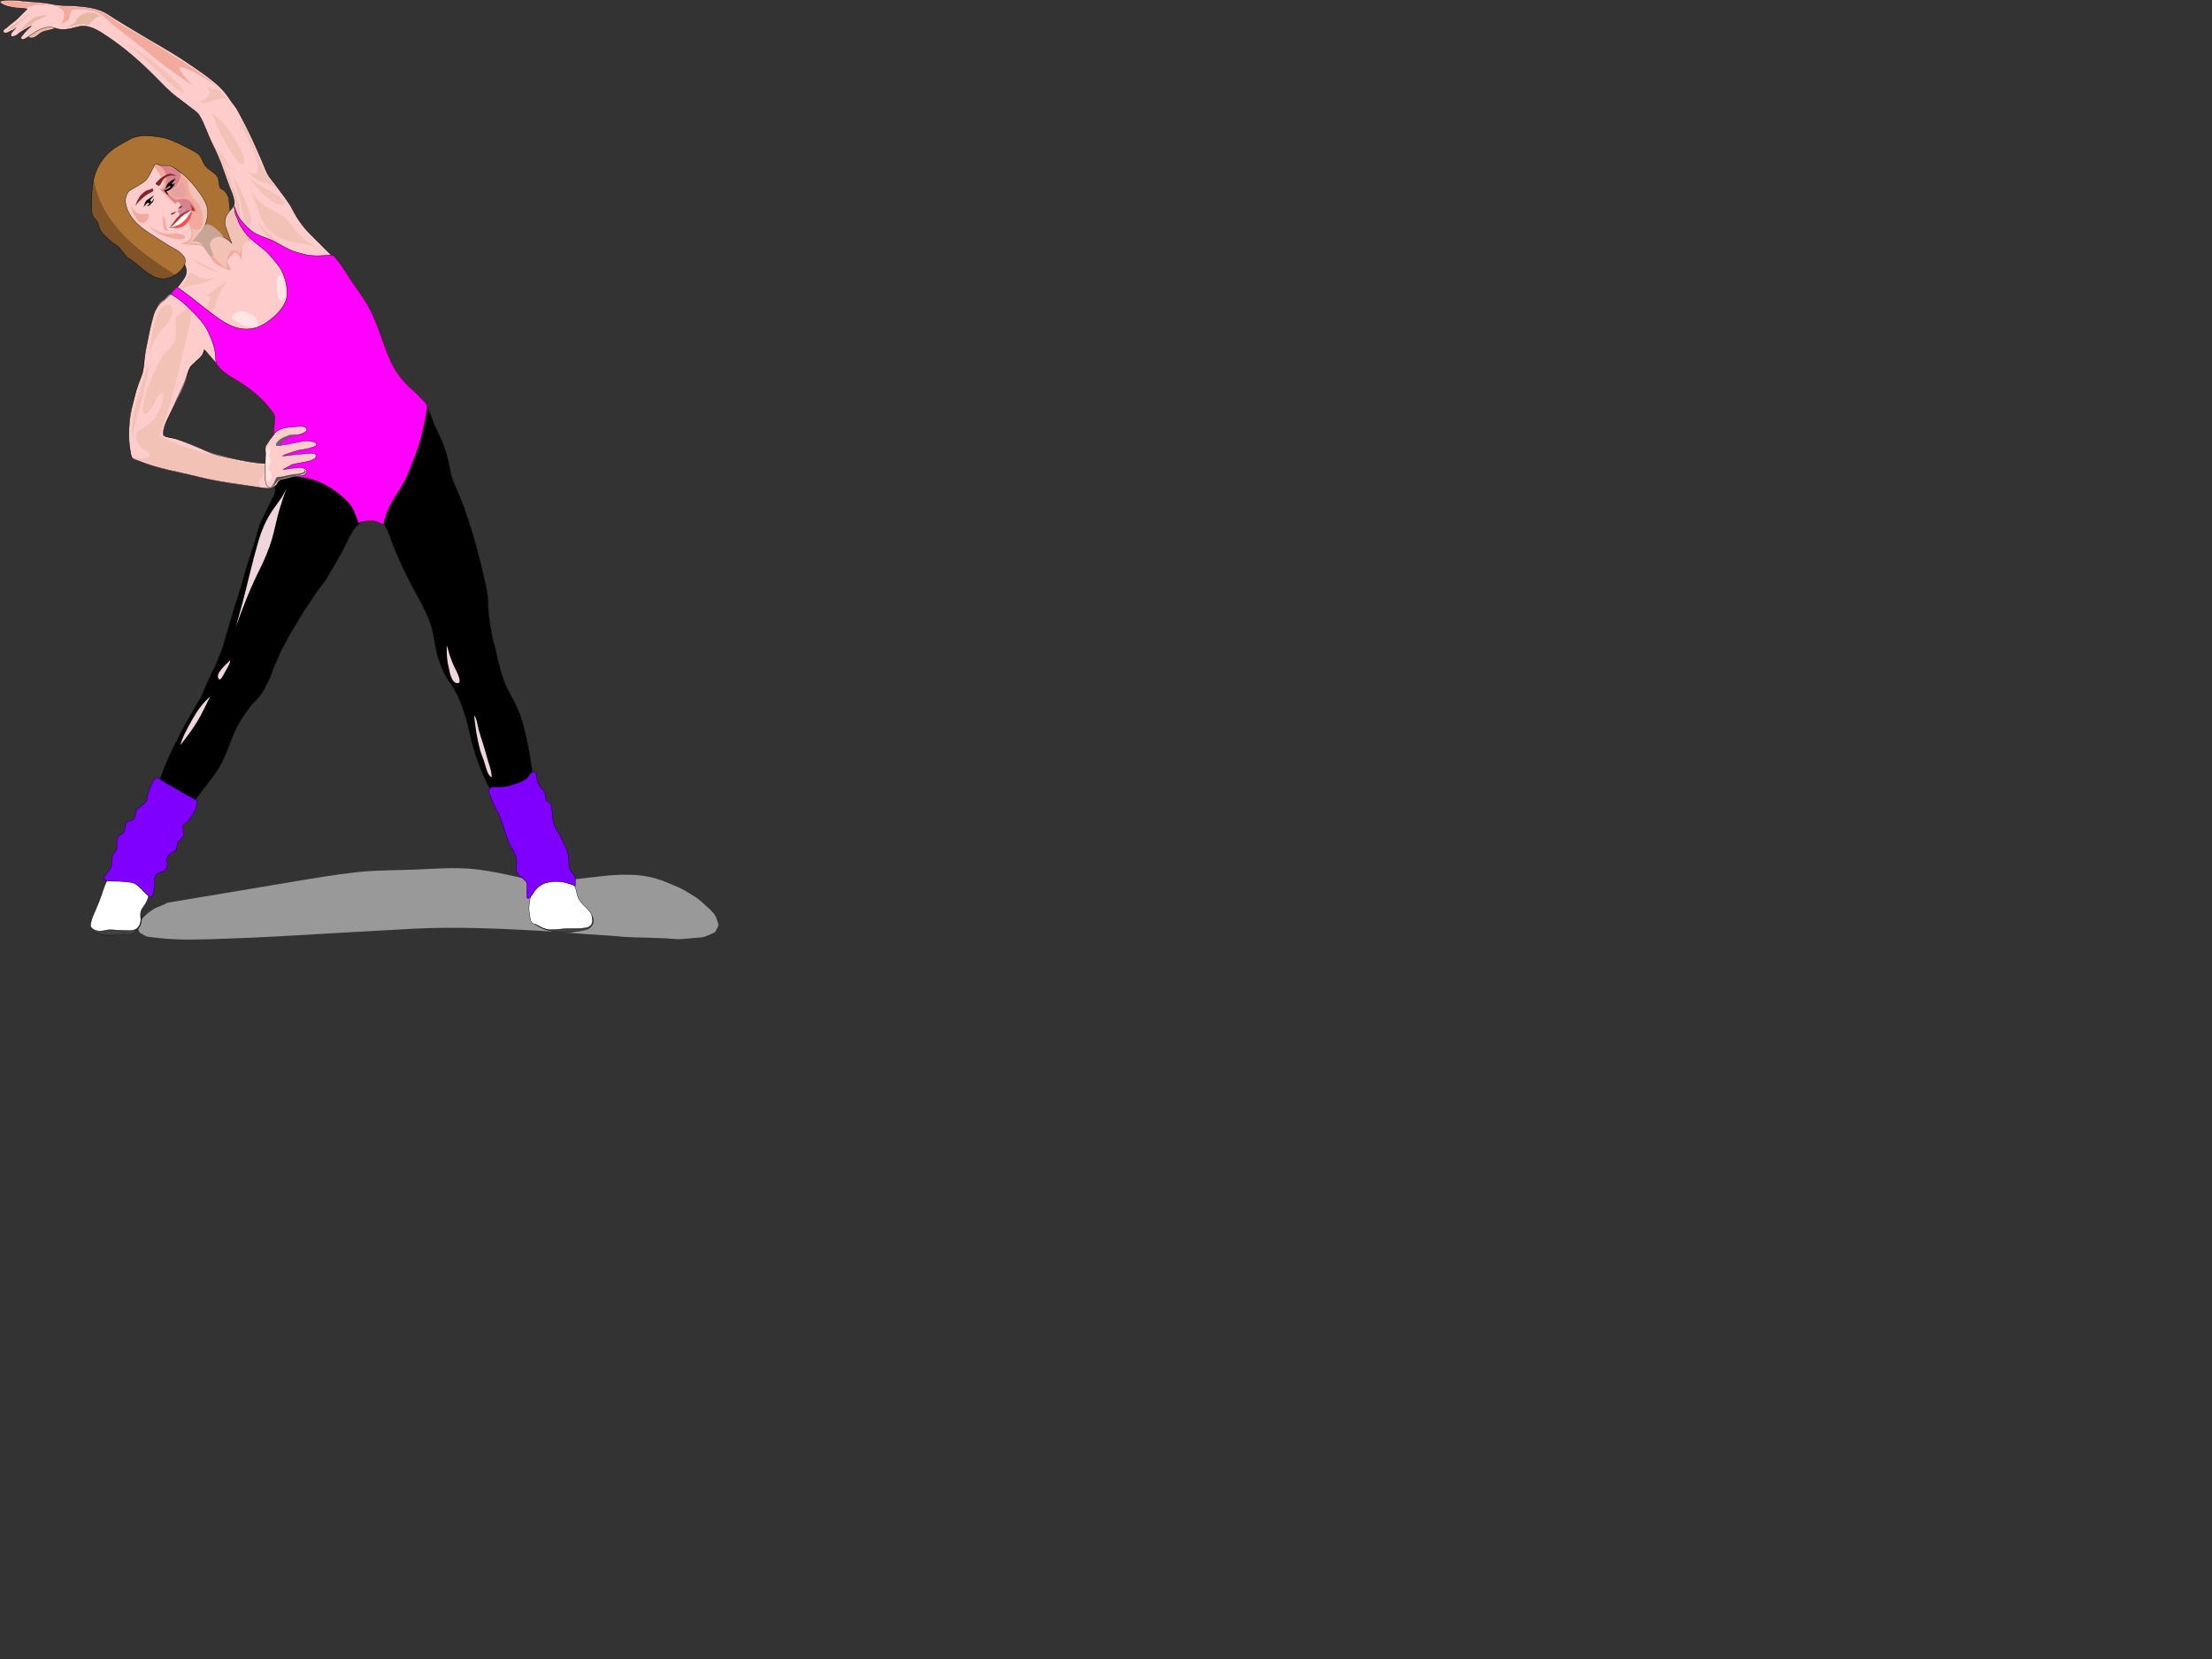 <?xml version="1.0"?><svg width="640" height="480" xmlns="http://www.w3.org/2000/svg">
 <rect width="100%" height="100%" fill="#333333" stroke="none"/>
 <g>
  <title>Layer 1</title>
  <path fill="#E6B8A1" id="path3" d="m17.172,7.318c-1.378,1.376 -3.105,1.281 -4.733,1.859c-1.194,0.425 -2.482,2.397 -3.977,1.646c-1.674,-0.842 2.262,-2.854 2.92,-3.118c1.855,-0.742 3.859,-0.771 5.789,-0.219c0.001,-0.055 0.001,-0.111 0.001,-0.168"/>
  <path fill="none" stroke="#000000" stroke-width="0.1" stroke-linecap="square" stroke-miterlimit="10" id="path5" d="m17.172,7.318c-1.378,1.376 -3.105,1.281 -4.733,1.859c-1.194,0.425 -2.482,2.397 -3.977,1.646c-1.674,-0.842 2.262,-2.854 2.92,-3.118c1.855,-0.742 3.859,-0.771 5.789,-0.219"/>
  <path fill="#FFCCCC" id="path7" d="m96.114,74.089c-2.146,-2.146 -4.293,-4.289 -6.435,-6.434c-2.018,-2.021 -3.696,-4.365 -4.976,-6.919c-1.237,-2.469 -3.18,-4.705 -4.78,-6.948c-0.884,-1.238 -1.959,-2.305 -2.642,-3.671c-0.672,-1.345 -1.171,-2.821 -1.786,-4.201c-1.162,-2.611 -2.259,-5.242 -3.541,-7.804c-0.681,-1.361 -1.344,-2.729 -2.083,-4.058c-0.635,-1.143 -1.258,-2.567 -2.087,-3.562c-0.942,-1.131 -1.681,-2.408 -2.607,-3.566c-1.06,-1.326 -2.114,-2.29 -3.435,-3.378c-2.344,-1.93 -4.898,-3.604 -7.404,-5.313c-4.888,-3.332 -10.17,-6.158 -15.214,-9.242c-2.585,-1.58 -5.224,-3.09 -7.745,-4.77c-2.528,-1.686 -5.491,-2.104 -8.461,-2.401c-2.591,-0.257 -5.268,-0.034 -7.828,-0.602c-2.627,-0.582 -5.243,-0.585 -7.898,-0.85c-1.395,-0.14 -2.759,-0.32 -4.162,-0.32c-0.358,0 -4.035,-0.003 -2.683,0.898c2.26,1.507 5.051,1.066 7.528,1.638c-0.903,0.903 -1.806,1.809 -2.711,2.71c-0.967,0.966 -2.15,1.646 -3.118,2.61c-0.286,0.286 -1.102,0.584 -1.103,1.103c-0.001,0.698 0.963,0.524 1.391,0.381c0.27,-0.089 0.473,-0.3 0.726,-0.426c0.22,-0.109 0.602,-0.193 0.757,-0.294c0.271,-0.174 0.76,-0.545 0.845,-0.676c-0.347,0.435 -1.468,1.454 -1.521,2.029c-0.093,1.031 1.564,0.296 1.94,-0.081c0.551,-0.552 1.386,-0.953 2.037,-1.386c0.547,-0.364 1.332,-0.794 1.94,-1.067c-0.918,0.914 -1.78,1.651 -2.535,2.703c-0.254,0.354 -0.688,0.611 -0.339,1.014c0.345,0.398 0.991,0.062 1.352,-0.168c2.259,-1.438 4.145,-3.212 6.969,-3.212c0.552,0 1.499,0.287 2.028,0.464c0.711,0.238 1.35,0.213 2.097,0.213c1.415,0 2.898,-0.566 4.289,-0.845c2.986,-0.597 5.72,1.277 8.115,2.874c4.952,3.301 9.424,7.222 13.627,11.43c2.085,2.087 4.084,4.305 6.46,6.087c1.148,0.862 2.354,1.722 3.452,2.636c0.991,0.824 2.458,1.601 3.13,2.719c1.505,2.499 2.335,5.394 3.644,8.007c1.323,2.642 2.47,5.265 3.407,8.077c0.448,1.347 0.993,2.646 1.439,3.982c0.465,1.394 1.216,2.697 1.503,4.137c0.292,1.461 0.158,2.645 -1.094,3.585c-0.232,0.174 -2.924,-2.597 -3.211,-2.864c-2.446,-2.271 -4.771,-4.255 -7.483,-6.193c-1.09,-0.778 -2.072,-1.575 -3.306,-2.087c-1.353,-0.56 -2.881,-1.512 -4.343,-1.694c-1.607,-0.201 -3.137,-0.643 -4.689,-0.151c-1.753,0.554 -2.871,1.133 -4.406,2.156c-1.021,0.681 -1.803,2.12 -2.352,3.217c-0.691,1.38 -1.244,2.657 -1.437,4.209c-0.347,2.786 2.004,5.587 3.856,7.433c0.448,0.446 1.007,0.699 1.527,1.047c0.534,0.355 0.82,0.795 1.263,1.235c0.84,0.839 1.765,1.628 2.793,2.313c1.133,0.755 2.344,1.27 3.56,1.877c0.275,0.137 0.651,0.061 0.916,0.205c0.312,0.17 0.604,0.604 0.855,0.854c0.501,0.501 1.003,1.003 1.504,1.505c0.934,0.935 1.85,1.979 2.178,3.281c0.378,1.5 -0.127,2.438 -0.988,3.656c-0.726,1.025 -1.581,2.23 -2.536,3.042c2.646,2.105 5.293,4.212 7.939,6.317c0.742,0.592 -0.035,2.299 -0.191,3.131c-0.326,1.736 -0.651,3.475 -0.977,5.211c-0.035,0.187 0.564,0.668 0.681,0.795c0.725,0.787 1.45,1.574 2.174,2.359c0.249,0.271 2.82,3.415 3.064,3.31c1.57,-0.678 3.141,-1.356 4.711,-2.034c0.776,-0.335 2.217,-0.634 2.806,-1.269c4.534,-4.891 9.068,-9.78 13.603,-14.671c2.85,-3.072 5.699,-6.146 8.549,-9.22c0.903,-0.974 1.807,-1.948 2.71,-2.922c0.236,-0.254 1.098,-0.858 0.742,-1.151"/>
  <path fill="none" stroke="#000000" stroke-width="0.1" stroke-linecap="square" stroke-miterlimit="10" id="path9" d="m96.114,74.089c-2.146,-2.146 -4.293,-4.289 -6.435,-6.434c-2.018,-2.021 -3.696,-4.365 -4.976,-6.919c-1.237,-2.469 -3.18,-4.705 -4.78,-6.948c-0.884,-1.238 -1.959,-2.305 -2.642,-3.671c-0.672,-1.345 -1.171,-2.821 -1.786,-4.201c-1.162,-2.611 -2.259,-5.242 -3.541,-7.804c-0.681,-1.361 -1.344,-2.729 -2.083,-4.058c-0.635,-1.143 -1.258,-2.567 -2.087,-3.562c-0.942,-1.131 -1.681,-2.408 -2.607,-3.566c-1.06,-1.326 -2.114,-2.29 -3.435,-3.378c-2.344,-1.93 -4.898,-3.604 -7.404,-5.313c-4.888,-3.332 -10.17,-6.158 -15.214,-9.242c-2.585,-1.58 -5.224,-3.09 -7.745,-4.77c-2.528,-1.686 -5.491,-2.104 -8.461,-2.401c-2.591,-0.257 -5.268,-0.034 -7.828,-0.602c-2.627,-0.582 -5.243,-0.585 -7.898,-0.85c-1.395,-0.14 -2.759,-0.32 -4.162,-0.32c-0.358,0 -4.035,-0.003 -2.683,0.898c2.26,1.507 5.051,1.066 7.528,1.638c-0.903,0.903 -1.806,1.809 -2.711,2.71c-0.967,0.966 -2.15,1.646 -3.118,2.61c-0.286,0.286 -1.102,0.584 -1.103,1.103c-0.001,0.698 0.963,0.524 1.391,0.381c0.27,-0.089 0.473,-0.3 0.726,-0.426c0.22,-0.109 0.602,-0.193 0.757,-0.294c0.271,-0.174 0.76,-0.545 0.845,-0.676c-0.347,0.435 -1.468,1.454 -1.521,2.029c-0.093,1.031 1.564,0.296 1.94,-0.081c0.551,-0.552 1.386,-0.953 2.037,-1.386c0.547,-0.364 1.332,-0.794 1.94,-1.067c-0.918,0.914 -1.78,1.651 -2.535,2.703c-0.254,0.354 -0.688,0.611 -0.339,1.014c0.345,0.398 0.991,0.062 1.352,-0.168c2.259,-1.438 4.145,-3.212 6.969,-3.212c0.552,0 1.499,0.287 2.028,0.464c0.711,0.238 1.35,0.213 2.097,0.213c1.415,0 2.898,-0.566 4.289,-0.845c2.986,-0.597 5.72,1.277 8.115,2.874c4.952,3.301 9.424,7.222 13.627,11.43c2.085,2.087 4.084,4.305 6.46,6.087c1.148,0.862 2.354,1.722 3.452,2.636c0.991,0.824 2.458,1.601 3.13,2.719c1.505,2.499 2.335,5.394 3.644,8.007c1.323,2.642 2.47,5.265 3.407,8.077c0.448,1.347 0.993,2.646 1.439,3.982c0.465,1.394 1.216,2.697 1.503,4.137c0.292,1.461 0.158,2.645 -1.094,3.585c-0.232,0.174 -2.924,-2.597 -3.211,-2.864c-2.446,-2.271 -4.771,-4.255 -7.483,-6.193c-1.09,-0.778 -2.072,-1.575 -3.306,-2.087c-1.353,-0.56 -2.881,-1.512 -4.343,-1.694c-1.607,-0.201 -3.137,-0.643 -4.689,-0.151c-1.753,0.554 -2.871,1.133 -4.406,2.156c-1.021,0.681 -1.803,2.12 -2.352,3.217c-0.691,1.38 -1.244,2.657 -1.437,4.209c-0.347,2.786 2.004,5.587 3.856,7.433c0.448,0.446 1.007,0.699 1.527,1.047c0.534,0.355 0.82,0.795 1.263,1.235c0.84,0.839 1.765,1.628 2.793,2.313c1.133,0.755 2.344,1.27 3.56,1.877c0.275,0.137 0.651,0.061 0.916,0.205c0.312,0.17 0.604,0.604 0.855,0.854c0.501,0.501 1.003,1.003 1.504,1.505c0.934,0.935 1.85,1.979 2.178,3.281c0.378,1.5 -0.127,2.438 -0.988,3.656c-0.726,1.025 -1.581,2.23 -2.536,3.042c2.646,2.105 5.293,4.212 7.939,6.317c0.742,0.592 -0.035,2.299 -0.191,3.131c-0.326,1.736 -0.651,3.475 -0.977,5.211c-0.035,0.187 0.564,0.668 0.681,0.795c0.725,0.787 1.45,1.574 2.174,2.359c0.249,0.271 2.82,3.415 3.064,3.31c1.57,-0.678 3.141,-1.356 4.711,-2.034c0.776,-0.335 2.217,-0.634 2.806,-1.269c8.591,-9.266 17.183,-18.531 25.773,-27.797"/>
  <path fill="#999999" id="path11" d="m48.275,261.219c11.94,-2.021 23.887,-4.01 35.832,-6.002c6.347,-1.058 12.683,-2.149 19.078,-2.86c5.878,-0.652 11.765,-0.523 17.657,-0.791c5.962,-0.271 12.15,-0.753 18.089,0.097c3.209,0.46 6.362,1.063 9.524,1.782c2.795,0.636 5.457,1.245 8.332,1.396c11.815,0.618 24.429,-4.527 35.832,0.357c1.517,0.65 3.112,1.214 4.582,1.964c1.43,0.729 2.782,1.67 4.159,2.495c1.236,0.743 2.328,1.965 3.43,2.9c0.854,0.726 2.209,2.066 2.502,3.163c0.1,0.37 0.727,1.802 0.538,2.125c-0.243,0.415 -0.763,1.833 -1.188,2.004c-1.238,0.494 -2.549,1.274 -3.887,1.387c-1.83,0.153 -3.658,0.307 -5.488,0.459c-1.515,0.127 -3.152,-0.138 -4.668,-0.209c-3.127,-0.146 -6.254,-0.212 -9.384,-0.289c-2.67,-0.065 -5.337,-0.428 -8.006,-0.564c-6.192,-0.316 -12.358,-0.973 -18.548,-1.308c-12.358,-0.667 -24.663,-1.259 -37.035,-0.619c-12.741,0.658 -25.477,1.447 -38.214,2.165c-5.556,0.313 -11.119,0.552 -16.681,0.737c-6.387,0.213 -12.8,0.504 -19.161,-0.246c-0.911,-0.107 -1.821,-0.215 -2.732,-0.322c-0.633,-0.074 -1.332,-0.61 -1.895,-0.894c-1.556,-0.778 -0.846,-2.855 -0.036,-3.988c0.933,-1.305 2.287,-2.356 3.635,-3.199c0.595,-0.371 1.281,-0.514 1.905,-0.826c0.44,-0.221 1.686,-0.656 1.828,-0.914"/>
  <path fill="#85756F" id="path13" d="m80.731,139.002c12.415,-6.403 24.829,-12.808 37.243,-19.212c1.754,-0.904 3.51,-1.811 5.264,-2.716c0.201,-0.104 2.33,5.57 2.641,6.231c1.275,2.709 2.629,5.487 3.42,8.385c0.393,1.438 0.692,2.81 0.963,4.268c0.254,1.373 0.639,2.833 1.207,4.109c1.28,2.878 2.506,5.643 3.456,8.655c0.878,2.784 1.876,5.563 2.612,8.389c0.757,2.9 1.576,5.794 2.24,8.718c0.658,2.896 1.472,6.029 1.472,9.016c0,3.078 0.603,5.939 1.101,8.952c0.241,1.464 0.789,2.849 1.082,4.309c0.286,1.428 0.623,2.855 0.979,4.271c0.688,2.737 1.662,5.647 3.021,8.131c1.432,2.622 2.827,5.265 3.652,8.153c1.689,5.916 2.628,11.941 3.35,18.042c0.295,2.496 0.106,6.421 -2.398,7.854c-1.391,0.794 -2.622,0.928 -4.148,0.42c-1.219,-0.406 -2.791,-1.205 -3.527,-2.313c-3.379,-5.074 -5.699,-10.621 -7.442,-16.436c-0.866,-2.89 -1.334,-5.856 -2.204,-8.756c-0.857,-2.858 -1.854,-5.48 -3.306,-8.094c-0.662,-1.19 -1.591,-2.222 -2.244,-3.397c-0.786,-1.416 -1.363,-2.876 -1.964,-4.379c-1.041,-2.609 -1.346,-5.533 -1.896,-8.271c-1.125,-5.593 -4.512,-10.54 -7.037,-15.586c-1.324,-2.646 -2.633,-5.407 -3.771,-8.139c-0.623,-1.496 -1.233,-2.984 -1.746,-4.522c-0.302,-0.908 -0.993,-2.644 -1.673,-3.321c-2.081,-2.075 -5.123,-2.021 -7.35,-0.081c-2.201,1.918 -3.045,4.837 -4.42,7.312c-1.48,2.662 -2.958,5.317 -4.523,7.931c-0.737,1.229 -1.646,2.356 -2.525,3.485c-0.91,1.17 -1.663,2.52 -2.54,3.724c-1.712,2.354 -3.12,4.957 -4.644,7.434c-0.778,1.266 -1.582,2.543 -2.206,3.895c-0.639,1.385 -1.548,2.713 -2.109,4.113c-0.548,1.368 -1.222,2.717 -1.736,4.088c-0.491,1.312 -1.007,2.838 -1.697,4.049c-0.672,1.179 -1.265,2.618 -2.132,3.658c-0.953,1.145 -2.13,2.101 -2.994,3.308c-1.741,2.437 -3.461,4.896 -4.579,7.686c-1.084,2.707 -2.091,5.573 -3.395,8.178c-1.328,2.651 -3.278,5.109 -5.126,7.421c-1.797,2.248 -3.365,5.077 -5.611,6.915c-1.099,0.898 -2.334,2.104 -3.735,2.524c-0.669,0.201 -1.334,0.494 -2.037,0.494c-1.028,0 -1.36,-0.135 -2.259,-0.647c-1.093,-0.626 -1.273,-2.653 -1.201,-3.745c0.121,-1.818 0.507,-3.271 1.034,-5.025c1.701,-5.662 4.171,-11.034 6.878,-16.275c1.401,-2.713 2.993,-5.292 4.475,-7.955c0.669,-1.203 1.484,-2.303 1.97,-3.598c0.52,-1.387 1.185,-2.702 1.77,-4.065c0.589,-1.374 1.263,-2.661 1.928,-3.992c0.606,-1.214 0.959,-2.596 1.556,-3.786c0.648,-1.296 0.861,-2.788 1.318,-4.157c0.447,-1.338 0.792,-2.73 1.191,-4.085c0.894,-3.039 1.799,-6.067 2.8,-9.072c0.915,-2.743 1.525,-5.582 2.441,-8.333c0.735,-2.209 1.456,-4.42 2.158,-6.639c0.628,-1.986 1.053,-4.074 1.917,-5.976c0.916,-2.015 1.928,-3.95 2.915,-5.927c0.452,-0.904 1.116,-1.837 1.116,-2.905c0,-0.68 -0.264,-0.712 0.137,-1.284c0.27,-0.407 0.835,-0.937 0.868,-1.429"/>
  <path fill="#000000" stroke="#000000" stroke-width="0.1" stroke-linecap="square" stroke-miterlimit="10" id="path15" d="m80.731,139.002c12.415,-6.403 24.829,-12.808 37.243,-19.212c1.754,-0.904 3.51,-1.811 5.264,-2.716c0.201,-0.104 2.33,5.57 2.641,6.231c1.275,2.709 2.629,5.487 3.42,8.385c0.393,1.438 0.692,2.81 0.963,4.268c0.254,1.373 0.639,2.833 1.207,4.109c1.28,2.878 2.506,5.643 3.456,8.655c0.878,2.784 1.876,5.563 2.612,8.389c0.757,2.9 1.576,5.794 2.24,8.718c0.658,2.896 1.472,6.029 1.472,9.016c0,3.078 0.603,5.939 1.101,8.952c0.241,1.464 0.789,2.849 1.082,4.309c0.286,1.428 0.623,2.855 0.979,4.271c0.688,2.737 1.662,5.647 3.021,8.131c1.432,2.622 2.827,5.265 3.652,8.153c1.689,5.916 2.628,11.941 3.35,18.042c0.295,2.496 0.106,6.421 -2.398,7.854c-1.391,0.794 -2.622,0.928 -4.148,0.42c-1.219,-0.406 -2.791,-1.205 -3.527,-2.313c-3.379,-5.074 -5.699,-10.621 -7.442,-16.436c-0.866,-2.89 -1.334,-5.856 -2.204,-8.756c-0.857,-2.858 -1.854,-5.48 -3.306,-8.094c-0.662,-1.19 -1.591,-2.222 -2.244,-3.397c-0.786,-1.416 -1.363,-2.876 -1.964,-4.379c-1.041,-2.609 -1.346,-5.533 -1.896,-8.271c-1.125,-5.593 -4.512,-10.54 -7.037,-15.586c-1.324,-2.646 -2.633,-5.407 -3.771,-8.139c-0.623,-1.496 -1.233,-2.984 -1.746,-4.522c-0.302,-0.908 -0.993,-2.644 -1.673,-3.321c-2.081,-2.075 -5.123,-2.021 -7.35,-0.081c-2.201,1.918 -3.045,4.837 -4.42,7.312c-1.48,2.662 -2.958,5.317 -4.523,7.931c-0.737,1.229 -1.646,2.356 -2.525,3.485c-0.91,1.17 -1.663,2.52 -2.54,3.724c-1.712,2.354 -3.12,4.957 -4.644,7.434c-0.778,1.266 -1.582,2.543 -2.206,3.895c-0.639,1.385 -1.548,2.713 -2.109,4.113c-0.548,1.368 -1.222,2.717 -1.736,4.088c-0.491,1.312 -1.007,2.838 -1.697,4.049c-0.672,1.179 -1.265,2.618 -2.132,3.658c-0.953,1.145 -2.13,2.101 -2.994,3.308c-1.741,2.437 -3.461,4.896 -4.579,7.686c-1.084,2.707 -2.091,5.573 -3.395,8.178c-1.328,2.651 -3.278,5.109 -5.126,7.421c-1.797,2.248 -3.365,5.077 -5.611,6.915c-1.099,0.898 -2.334,2.104 -3.735,2.524c-0.669,0.201 -1.334,0.494 -2.037,0.494c-1.028,0 -1.36,-0.135 -2.259,-0.647c-1.093,-0.626 -1.273,-2.653 -1.201,-3.745c0.121,-1.818 0.507,-3.271 1.034,-5.025c1.701,-5.662 4.171,-11.034 6.878,-16.275c1.401,-2.713 2.993,-5.292 4.475,-7.955c0.669,-1.203 1.484,-2.303 1.97,-3.598c0.52,-1.387 1.185,-2.702 1.77,-4.065c0.589,-1.374 1.263,-2.661 1.928,-3.992c0.606,-1.214 0.959,-2.596 1.556,-3.786c0.648,-1.296 0.861,-2.788 1.318,-4.157c0.447,-1.338 0.792,-2.73 1.191,-4.085c0.894,-3.039 1.799,-6.067 2.8,-9.072c0.915,-2.743 1.525,-5.582 2.441,-8.333c0.722,-2.17 1.432,-4.343 2.121,-6.523c0.609,-1.928 1.004,-4.001 1.842,-5.846c0.922,-2.029 1.933,-3.981 2.927,-5.973c0.475,-0.951 0.941,-1.744 1.155,-2.808c0.082,-0.402 -0.241,-0.956 -0.022,-1.268c0.365,-0.521 0.73,-1.044 1.096,-1.565"/>
  <path fill="#E6B8A1" id="path17" d="m18.017,7.825c2.01,0.401 4.35,-0.846 6.464,-0.846c0.308,0 1.23,0.29 1.364,0.09c0.303,-0.453 0.666,-0.805 1.05,-1.191c0.52,-0.522 1.312,-1.193 2.11,-1.096c-1.639,-1.639 -4.17,-1.394 -6.001,-0.169c-0.85,0.568 -1.005,1.685 -1.854,2.25c-0.526,0.351 -2.687,1.45 -3.133,0.962"/>
  <path fill="#FFCCCC" id="path19" d="m63.997,74.766c0.782,1.174 1.243,2.457 2.027,3.634c0.803,1.204 1.791,1.859 2.863,2.752c2.101,1.751 5.335,2.181 6.991,4.386c1.846,2.458 2.589,5.333 3.668,8.16c0.503,1.318 1.565,2.768 3.143,1.979c1.474,-0.737 0.862,-2.797 0.43,-3.949c-0.79,-2.108 -2.707,-3.775 -4.063,-5.519c-0.751,-0.965 -1.681,-1.765 -2.599,-2.567c-0.875,-0.767 -1.604,-1.702 -2.49,-2.453c-3.207,-2.715 -7.901,-4.622 -8.791,-9.128c-0.655,0.616 -0.575,2.363 -1.179,2.705"/>
  <path fill="#F2AA9D" id="path21" d="m43.542,47.043c1.167,1.167 2.106,2.352 2.846,3.832c0.715,1.431 1.902,3.223 -0.31,3.775c1.566,1.565 3.077,3.116 4.733,4.563c0.148,-0.472 0.793,-0.893 1.184,-0.508c0.561,0.554 -0.237,1.187 -0.168,1.69c0.057,0.419 1.112,1.37 1.388,1.701c0.41,0.491 0.698,1.119 0.984,1.692c0.703,1.405 1.439,2.726 1.21,4.317c-0.24,1.668 -1.884,2.023 -3.244,2.432c1.239,0.14 2.48,0.237 3.717,0.339c1.267,0.104 2.547,-0.099 3.381,1.016c1.282,1.711 2.173,4.249 4.313,5.104c0.392,0.157 3.125,1.603 3.125,1.063c0,-1.085 -1.319,-1.671 -0.721,-2.871c0.157,-0.315 0.656,-0.984 0.977,-1.146c0.389,-0.194 0.582,-0.961 1.096,-0.971c0.226,-0.004 1.043,0.661 1.184,0.845c0.312,0.411 0.439,1.053 0.676,1.521c0,-1.479 -0.048,-2.852 0.311,-4.289c0.212,-0.851 0.642,-0.986 1.417,-1.245c0.26,-0.087 0.657,0.081 0.808,-0.213c0.087,-0.17 -0.334,-0.841 -0.488,-0.995c-2.126,-2.125 -4.144,-4.309 -6.357,-6.352c-4.406,-4.063 -9.104,-7.923 -13.339,-12.16c-1.204,-1.205 -2.641,-2.214 -4.17,-2.981c-0.751,-0.376 -1.384,-0.669 -2.25,-0.669c-0.323,0 -0.884,-0.117 -1.174,0.028c-0.366,0.186 -0.728,0.439 -1.129,0.482"/>
  <path fill="#D9828D" id="path23" d="m44.726,47.381c1.864,0.531 3.381,1.961 3.381,4.057c0,0.956 0.032,3.72 -1.522,3.381c0.459,0.855 1.516,1.177 2.081,1.93c0.627,0.835 1.417,1.395 2.145,2.126c0.388,-1.345 1.702,0.059 1.521,1.016c-0.042,0.226 -0.454,0.39 -0.25,0.594c0.217,0.217 0.326,0.404 0.463,0.676c0.2,0.396 0.691,0.656 0.802,0.927c0.659,-0.396 1.58,-1.299 2.367,-1.352c0.771,-0.052 1.34,0.849 1.521,1.521c-0.604,-1.811 -1.702,-4.732 -4.057,-4.732c-0.602,0 -1.104,0.036 -1.69,0.168c-0.888,0.2 -0.748,0.065 -1.431,-0.391c-0.699,-0.467 -1.6,-1.292 -1.95,-1.976c1.252,-0.209 2.436,-0.866 3.16,-1.949c0.565,-0.846 1.47,-2.723 0.644,-3.545c-0.866,-0.861 -2.387,-1.5 -3.593,-1.672c-1.146,-0.164 -2.44,-0.878 -3.592,-0.779"/>
  <path fill="#F2C2B6" id="path25" d="m54.191,49.409c0,1.926 0.068,3.813 0.534,5.685c0.198,0.794 0.665,1.771 1.244,2.349c0.539,0.538 1.481,1.356 1.816,2.028c0.755,1.515 1.217,3.797 0.801,5.49c-0.218,0.892 -0.711,1.631 -1.69,1.521c-0.557,-0.063 -1.296,-0.22 -1.352,-0.845c0.367,2.209 0.626,4.731 -2.367,4.731c1.387,0 2.942,-0.195 4.289,0.144c1.618,0.404 1.683,1.604 2.724,2.644c0.818,0.818 2.015,1.079 2.58,2.197c0.265,0.524 1.055,0.928 1.477,1.352c0.437,0.439 0.891,0.658 1.441,0.934c-0.178,-0.888 -0.107,-1.492 0,-2.366c0.114,-0.931 0.394,-1.3 0.801,-2.11c0.617,-1.228 2.491,-0.71 2.917,0.42c0.29,-1.444 1.037,-3.957 2.874,-3.719c-0.554,-0.886 -1.081,-1.754 -1.521,-2.705c-0.474,-1.024 -0.576,-2.016 -0.882,-3.084c-0.559,-1.955 -0.244,-4.039 -0.969,-5.965c-1.552,-4.124 -3.17,-8.244 -4.573,-12.418c0.598,1.196 1.489,2.715 2.536,3.549c-1.196,-3.001 -3.42,-5.171 -5.071,-7.607c1.802,3.155 2.671,6.659 4.057,9.976c0.323,0.771 0.406,1.653 0.778,2.397c0.433,0.869 0.741,1.639 0.9,2.599c0.137,0.821 0.563,1.548 0.352,2.44c-0.185,0.781 -0.81,1.485 -1.352,2.028c-2.083,-2.082 -4.021,-4.277 -6.212,-6.249c-2.019,-1.815 -4.224,-3.512 -6.132,-5.416"/>
  <path fill="#FFFFFF" id="path27" d="m47.938,66.313c1.651,-0.415 2.356,-2.022 3.461,-3.124c0.964,-0.961 2.832,-2.589 4.314,-2.454c-0.438,0.75 -1.008,1.341 -1.396,2.116c-0.348,0.692 -0.718,1.379 -1.388,1.825c-0.771,0.513 -1.539,0.841 -2.357,1.25c-0.509,0.254 -2.234,0.859 -2.634,0.387"/>
  <path fill="#802626" id="path29" d="m44.049,54.48c-0.52,0.422 -1.112,0.396 -1.69,0.676c-0.533,0.258 -1.028,0.692 -1.441,1.104c-0.847,0.846 -1.399,2.18 -1.77,3.291c0.917,-1.148 1.737,-1.983 2.874,-2.873c0.594,-0.466 0.995,-0.707 1.69,-1.016c0.598,-0.263 0.924,-0.596 0.337,-1.182"/>
  <path id="path31" d="m47.768,54.988c1.185,-0.317 2.032,-1.354 2.874,-2.198c-0.242,0.346 -0.113,0.621 -0.419,0.927c-0.228,0.228 -0.355,0.524 -0.594,0.765c-0.394,0.395 -0.966,0.766 -1.522,0.845c0.247,0.317 0.558,0.807 0.677,1.185c-0.249,-0.249 -2.068,-1.855 -0.845,-1.521c-0.058,-0.003 -0.114,-0.003 -0.171,-0.003"/>
  <path id="path33" d="m47.938,54.48c0.443,-1.661 1.446,-2.161 2.873,-2.873c-0.664,1.142 -1.88,2.248 -2.873,3.042c0,-0.055 0,-0.112 0,-0.169"/>
  <path id="path35" d="m49.796,53.128c-0.133,-0.068 -0.229,0.013 -0.338,-0.169c-0.077,0.118 -0.467,0.16 -0.507,0.338c-0.057,0.257 0.133,0.677 0.422,0.677c0.478,0 0.886,-0.367 0.423,-0.846"/>
  <path fill="#802626" id="path37" d="m50.811,61.073c-0.165,0.26 -0.676,0.507 -0.93,0.507c-0.297,0 -0.664,0.507 -0.168,0.507c0.505,0 1.163,-0.566 1.098,-1.014"/>
  <path fill="#802626" id="path39" d="m51.487,60.396c0.153,-0.153 1.184,-1.398 1.184,-0.591c0,0.24 -0.829,0.58 -1.184,0.591"/>
  <path fill="#CC8FA3" id="path41" d="m52.332,60.059c0.125,0.604 -0.834,0.6 -1.184,1.014c0.443,0.176 0.552,0.563 0.846,1.015c0.162,0.249 -0.128,0.376 0.338,0.339c0.285,-0.023 0.32,-0.354 0.507,-0.508c0.338,-0.276 0.989,-0.494 0.845,-1.183c-0.183,-0.873 -1.017,-0.439 -1.352,-0.677"/>
  <path fill="#F2AA9D" id="path43" d="m46.584,61.75c0.709,0.708 1.354,1.865 1.354,2.873c0,0.779 0.254,2.132 1.352,1.859c-0.673,0.27 -0.974,0.42 -1.606,0c-0.548,-0.364 -0.328,-0.88 -0.44,-1.44c-0.12,-0.603 0.046,-3.21 -0.66,-3.292"/>
  <path fill="#B33636" id="path45" d="m52.5,62.595c-0.417,0.787 -1.439,1.505 -2.027,2.196c-0.528,0.623 -1.133,0.915 -1.69,1.353c1.399,-1.401 2.251,-3.572 4.138,-4.521c0.728,-0.365 1.53,-0.889 2.37,-0.889c0.51,0 -0.142,-1.358 -0.255,-1.69c0.405,0.32 0.724,0.795 1.015,1.184c0.275,0.367 0.594,1.227 -0.257,0.802c-0.639,-0.319 -1.167,0.331 -1.69,0.595c-0.386,0.195 -1.311,0.713 -1.433,1.14c-0.057,-0.058 -0.114,-0.114 -0.171,-0.17"/>
  <path fill="#FF4D4D" id="path47" d="m53.178,63.947c-1.104,1.303 -2.974,1.487 -4.395,2.197c0.426,0.051 0.744,-0.168 1.145,-0.168c0.457,0 0.937,0.043 1.391,0c0.749,-0.071 1.739,-0.39 2.282,-0.931c0.556,-0.554 1.039,-1.147 1.392,-1.855c0.188,-0.376 0.237,-0.814 0.426,-1.189c0.187,-0.371 -0.001,-0.809 0.294,-1.096c-1.075,0.824 -1.479,2.345 -2.535,3.042"/>
  <path fill="#805426" id="path49" d="m27.051,52.144c-0.474,2.251 -0.536,4.652 -0.536,7.332c0,1.321 -0.083,2.786 0.933,3.806c0.523,0.524 0.89,0.905 1.037,1.645c0.117,0.587 0.411,1.58 0.786,2.05c0.905,1.133 1.924,2.125 3.055,3.03c0.55,0.44 1.085,0.81 1.69,1.172c0.68,0.406 2.334,3.025 2.994,3.421c4.459,2.671 7.836,8.313 13.427,5.114c0.082,-0.047 0.164,-0.101 0.245,-0.151c-10.561,-6.728 -21.077,-14.402 -23.631,-27.419z"/>
  <path fill="#AB7233" id="path51" d="m65.201,65.357c-0.236,-0.627 -0.039,-1.851 0.122,-2.488c0.209,-0.832 0.795,-1.257 1.21,-1.965c-0.107,-0.638 -0.064,-1.327 -0.188,-1.947c-0.129,-0.646 -0.004,-1.633 -0.374,-2.188c-0.386,-0.582 -0.548,-1.163 -1.129,-1.612c-0.642,-0.496 -1.178,-0.443 -1.354,-1.352c-0.296,-1.54 -0.079,-2.533 -1.414,-3.601c-1.07,-0.854 -2.567,-1.691 -3.148,-2.992c-0.637,-1.424 -0.948,-2.358 -2.367,-3.211c-1.116,-0.67 -2.287,-1.227 -3.45,-1.81c-2.389,-1.197 -4.387,-2.172 -7.09,-2.559c-2.585,-0.368 -5.988,-0.739 -8.361,0.618c-2.684,1.536 -4.959,2.489 -7.014,4.799c-2.037,2.289 -3.068,4.6 -3.593,7.094c2.554,13.017 13.07,20.691 23.631,27.417c1.114,-0.695 2.237,-1.782 2.715,-2.978c0.652,-1.629 -0.203,-2.575 -1.389,-3.594c-1.063,-0.912 -2.443,-1.422 -3.624,-2.21c-1.24,-0.827 -2.506,-1.634 -3.771,-2.424c-2.357,-1.473 -4.897,-3.208 -6.517,-5.476c-0.953,-1.333 -1.509,-2.625 -1.779,-4.25c-0.173,-1.043 0.341,-3.019 1.326,-3.581c1.284,-0.732 2.568,-1.444 3.787,-2.261c1.248,-0.834 1.798,-2.074 2.444,-3.368c0.315,-0.631 0.631,-1.263 0.947,-1.894c0.217,-0.435 1.34,0.359 1.727,0.359c1.442,0 2.735,-0.063 3.987,0.772c2.446,1.634 4.621,3.665 6.391,6.027c1.764,2.353 3.616,4.789 3.098,7.906c-0.38,2.287 -0.959,3.75 -2.62,5.409c3.629,-0.905 6.925,-0.34 9.636,2.367c-0.69,-1.648 -1.209,-3.332 -1.839,-5.007z"/>
  <path fill="none" stroke="#000000" stroke-width="0.1" stroke-linecap="square" stroke-miterlimit="10" id="path53" d="m66.533,60.904c-0.107,-0.638 -0.064,-1.327 -0.188,-1.947c-0.129,-0.646 -0.004,-1.633 -0.374,-2.188c-0.386,-0.582 -0.548,-1.163 -1.129,-1.612c-0.642,-0.496 -1.178,-0.443 -1.354,-1.352c-0.296,-1.54 -0.079,-2.533 -1.414,-3.601c-1.07,-0.854 -2.567,-1.691 -3.148,-2.992c-0.637,-1.424 -0.948,-2.358 -2.367,-3.211c-1.116,-0.67 -2.287,-1.227 -3.45,-1.81c-2.389,-1.197 -4.387,-2.172 -7.09,-2.559c-2.585,-0.368 -5.988,-0.739 -8.361,0.618c-2.684,1.536 -4.959,2.489 -7.014,4.799c-3.876,4.355 -4.128,8.779 -4.128,14.426c0,1.321 -0.083,2.786 0.933,3.806c0.523,0.524 0.89,0.905 1.037,1.644c0.117,0.588 0.411,1.581 0.786,2.051c0.905,1.133 1.924,2.125 3.055,3.03c0.55,0.44 1.085,0.81 1.69,1.172c0.68,0.406 2.334,3.025 2.994,3.421c4.459,2.671 7.836,8.313 13.427,5.114c1.191,-0.681 2.447,-1.846 2.96,-3.129c0.652,-1.629 -0.203,-2.574 -1.389,-3.594c-1.063,-0.912 -2.443,-1.422 -3.624,-2.21c-1.24,-0.827 -2.506,-1.634 -3.771,-2.424c-2.357,-1.473 -4.897,-3.208 -6.517,-5.476c-0.953,-1.333 -1.509,-2.625 -1.779,-4.25c-0.173,-1.043 0.341,-3.019 1.326,-3.581c1.284,-0.732 2.568,-1.444 3.787,-2.261c1.248,-0.834 1.798,-2.074 2.444,-3.368c0.315,-0.631 0.631,-1.263 0.947,-1.894c0.217,-0.434 1.34,0.359 1.727,0.359c1.442,0 2.735,-0.063 3.987,0.772c2.446,1.634 4.621,3.665 6.391,6.027c1.764,2.353 3.616,4.789 3.098,7.907c-0.38,2.286 -0.959,3.75 -2.62,5.408c3.629,-0.905 6.925,-0.34 9.636,2.367c-0.689,-1.654 -1.208,-3.338 -1.838,-5.013c-0.236,-0.627 -0.039,-1.851 0.122,-2.488c0.207,-0.828 0.793,-1.253 1.208,-1.961"/>
  <path fill="#E6A1A1" id="path55" d="m49.458,55.833c0.138,-0.175 0.073,-0.374 0.17,-0.508c0.137,-0.188 0.281,-0.115 0.421,-0.253c0.282,-0.278 0.591,-0.365 0.931,-0.592c0.708,-0.473 1.076,-1.25 1.69,-1.86c0.608,0.454 0.779,1.351 0.845,2.029c0.048,0.493 0.29,0.77 0.043,1.265c-0.09,0.183 0.041,0.431 -0.043,0.596c-0.062,0.121 -0.307,0.105 -0.381,0.257c-0.463,0.925 -3.458,0.157 -3.676,-0.934"/>
  <path fill="#F2C2B6" id="path57" d="m65.855,81.021c-0.968,0.968 -2.122,1.584 -3.212,2.366c-0.825,0.591 -2.056,1.814 -3.042,2.028c0.335,0.27 1.184,0.282 1.184,0.846c0,0.786 -0.524,1.563 -0.811,2.277c-0.195,0.487 -0.435,1.778 0.435,1.778c0.709,0 1.467,-0.477 1.644,-1.183c0.409,-1.642 0.984,-3.157 1.744,-4.673c0.346,-0.69 0.813,-1.269 1.213,-1.92c0.286,-0.466 0.54,-1.333 1.014,-1.521c-0.056,0.002 -0.112,0.002 -0.169,0.002"/>
  <path fill="#F2C2B6" id="path59" d="m54.53,73.92c2.389,2.391 5.336,4.085 8.622,4.902c-1.437,-0.862 -2.865,-1.686 -4.364,-2.435c-1.514,-0.757 -3.038,-1.246 -4.258,-2.467"/>
  <path fill="#F2AA9D" id="path61" d="m63.488,25.406c-4.657,-3.786 -9.55,-7.048 -14.672,-10.166c-2.67,-1.625 -5.277,-3.359 -7.991,-4.911c-2.565,-1.465 -5.325,-2.881 -7.713,-4.619c-2.49,-1.812 -4.908,-3.153 -8.042,-3.468c-2.878,-0.289 -5.793,-0.259 -8.654,-0.618c-1.427,-0.179 -2.856,-0.331 -4.26,-0.642c-1.339,-0.297 -2.68,-0.181 -4.032,-0.316c-1.383,-0.138 -2.81,-0.134 -4.18,-0.305c-0.768,-0.096 -1.484,-0.142 -2.258,-0.142c-0.159,0 -1.864,0.198 -1.161,0.551c0.882,0.441 1.676,0.77 2.654,1.095c0.711,0.236 2.052,0.382 2.798,0.382c1.097,0 1.518,0.295 2.51,-0.301c0.676,-0.406 2.191,-0.544 2.978,-0.544c1.998,0 4.048,-0.186 5.826,0.883c1.042,0.625 1.233,0.965 1.233,2.123c0,0.842 -0.305,2.044 -1.014,2.572c0.69,-0.296 1.321,-0.59 1.964,-0.977c0.721,-0.433 0.571,-1.217 0.783,-1.859c0.257,-0.776 0.406,-1.278 1.308,-1.391c0.741,-0.092 1.577,0 2.324,0c2.959,0 5.245,0.977 7.317,3.049c1.973,1.973 4.43,3.621 6.599,5.382c2.49,2.021 5.035,3.973 7.499,6.025c3.287,2.739 6.915,5.055 10.408,7.519c-1.206,-1.292 -2.353,-2.517 -3.364,-3.962c-0.334,-0.479 -0.82,-1.714 0.246,-1.359c0.824,0.274 1.65,0.569 2.441,0.927c3.106,1.406 5.832,3.309 8.622,5.239c-0.055,-0.055 -0.112,-0.111 -0.169,-0.167"/>
  <path fill="#F2C2B6" id="path63" d="m59.601,24.898c1.071,1.286 1.54,2.009 0.253,3.297c-0.42,0.42 -1.006,0.631 -1.535,0.895c-0.956,0.478 0.046,0.712 0.646,0.712c1.379,0 2.495,-0.717 3.784,-1.04c0.607,-0.153 1.462,-0.482 2.093,-0.313c0.592,0.16 1.109,0.771 1.521,1.184c-0.804,-1.147 -1.597,-2.486 -2.704,-3.38c-0.229,-0.185 -0.495,-0.333 -0.757,-0.464c-0.268,-0.134 -0.709,0.2 -1.064,0.081c-0.879,-0.294 -1.447,-0.446 -2.237,-0.972"/>
  <path fill="#F2C2B6" id="path65" d="m68.56,33.688c1.733,3.247 3.333,6.479 4.783,9.863c0.526,1.228 1.303,3.35 1.303,4.696c0,0.847 0.156,2.005 -0.972,2.005c-0.939,0 -1.567,-0.424 -2.409,-0.845c1.266,1.127 2.751,2.688 4.395,3.211c0.824,0.263 1.688,0.338 2.467,0.728c0.736,0.367 1.414,0.847 2.097,1.303c-1.319,-1.465 -2.527,-2.907 -3.466,-4.649c-0.969,-1.799 -1.68,-3.768 -2.45,-5.663c-0.755,-1.855 -1.468,-3.716 -2.309,-5.537c-0.882,-1.909 -2.111,-3.488 -3.439,-5.112"/>
  <path fill="#F2C2B6" id="path67" d="m72.279,54.312c1.926,4.17 2.648,9.804 6.287,12.922c1.729,1.482 4.074,2.469 6.316,2.843c2.293,0.381 4.578,0.602 6.668,1.646c-1.783,-1.188 -3.431,-2.418 -4.949,-3.936c-1.615,-1.614 -2.778,-3.601 -4.567,-5.031c-1.764,-1.41 -3.786,-2.099 -5.641,-3.336c-1.909,-1.273 -2.966,-3.197 -4.114,-5.108"/>
  <path fill="#F2C2B6" id="path69" d="m74.308,63.947c1.265,2.535 3.223,4.494 4.903,6.762c0.883,1.192 1.564,2.506 2.485,3.657c0.906,1.132 1.858,1.88 2.974,2.772c0.349,0.278 1.467,1.212 1.978,0.839c0.58,-0.424 -0.096,-1.723 -0.259,-2.155c-0.439,-1.172 -1.725,-2.365 -2.601,-3.24c-2.09,-2.087 -4.713,-3.528 -6.79,-5.604c-0.955,-0.957 -1.74,-2.107 -2.69,-3.031"/>
  <path fill="#000000" id="path71" d="m55.036,232.48c1.947,-2.336 3.915,-4.65 5.661,-7.144c1.542,-2.199 3.417,-4.53 4.276,-7.111c1.89,-5.677 4.618,-10.727 8.453,-15.317c1.82,-2.181 3.511,-4.599 4.516,-7.278c1.037,-2.768 2.268,-5.655 3.634,-8.282c2.726,-5.24 5.837,-10.522 9.312,-15.298c1.523,-2.093 2.96,-4.142 4.292,-6.362c1.228,-2.046 2.352,-4.122 3.51,-6.203c1.134,-2.037 2.116,-4.125 3.342,-6.113c1.245,-2.021 3.467,-3.45 5.916,-3.212c-0.482,-2.894 -0.922,-5.789 -2.188,-8.47c-1.231,-2.604 -2.827,-5.784 -5.539,-7.143c-2.698,-1.352 -5.962,-1.631 -7.978,1.114c-1.889,2.572 -3.281,5.414 -4.411,8.413c-1.102,2.925 -1.8,6.038 -2.635,9.046c-0.368,1.327 -0.629,2.686 -0.984,4.017c-0.377,1.412 -0.537,2.95 -0.995,4.328c-1.912,5.744 -5.092,10.772 -7.616,16.236c-0.646,1.396 -1.32,2.795 -1.807,4.256c-0.482,1.449 -0.708,2.883 -1.007,4.377c-0.601,2.996 -2.326,5.122 -4.11,7.507c-0.403,0.539 -0.748,1.096 -1.094,1.672c-0.426,0.71 -0.54,1.461 -0.847,2.229c-0.51,1.276 -0.885,2.8 -1.716,3.905c-1.671,2.222 -3.797,4.018 -5.682,6.089c-4.187,4.603 -7.063,9.991 -9.165,15.829c-1,2.774 -1.975,5.584 -2.554,8.479c-0.342,1.708 -0.527,3.126 -0.527,4.865c0,0.392 0.186,1.604 0.582,1.671c1.011,0.169 1.318,-0.032 2.244,-0.495c1.051,-0.524 1.996,-1.869 2.752,-2.728c0.538,-0.613 2.275,-2.083 2.365,-2.877"/>
  <path fill="#000000" id="path73" d="m55.036,232.48c1.947,-2.336 3.915,-4.65 5.661,-7.144c1.542,-2.199 3.417,-4.53 4.276,-7.111c0.975,-2.929 2.131,-5.67 3.627,-8.368c1.41,-2.543 3.055,-4.743 4.869,-7.01c0.396,-0.495 1.069,-0.988 1.375,-1.521c0.406,-0.71 0.812,-1.42 1.217,-2.13c0.707,-1.236 1.217,-2.575 1.853,-3.848c1.31,-2.622 2.309,-5.399 3.663,-8.002c2.726,-5.24 5.837,-10.522 9.312,-15.298c2.904,-3.99 5.635,-8.174 7.846,-12.594c1.037,-2.073 2.05,-4.208 3.335,-6.143c1.309,-1.968 3.408,-3.396 5.879,-3.155c-0.115,-1.146 -0.173,-1.696 -0.808,-2.647c-0.563,-0.843 -1.521,-0.895 -2.365,-0.533c-1.708,0.729 -3.085,2.173 -4.188,3.642c-1.148,1.53 -1.954,3.209 -2.729,4.957c-0.765,1.722 -1.416,3.722 -2.758,5.063c-1.212,-2.42 -0.489,-5.654 -1.015,-8.284c-1.27,0.637 -1.64,2.512 -2.123,3.803c-0.489,1.307 -1.028,2.604 -1.469,3.928c-0.979,2.944 -2.13,5.826 -3.175,8.75c-2.031,5.684 -4.217,11.245 -7.333,16.431c-1.555,2.587 -3.51,4.806 -4.58,7.659c-0.488,1.303 -0.526,2.785 -0.867,4.147c-0.377,1.51 -0.942,2.818 -2.043,3.92c-2.039,2.04 -4.875,3.155 -6.506,5.593c-1.486,2.224 -1.757,5.491 -2.516,8.023c-1.139,3.804 -3.736,7.154 -6.098,10.303c-1.175,1.566 -2.32,3.146 -3.406,4.774c-0.861,1.292 -2.701,3.438 -2.314,4.992c0.816,-0.406 3.215,-1.379 3.38,-2.197"/>
  <path fill="#000000" id="path75" d="m130.26,197.32c-1.647,-2.306 -3.024,-5.15 -3.585,-7.952c-0.301,-1.506 -0.592,-3.009 -0.963,-4.499c-0.344,-1.379 -0.378,-2.82 -0.911,-4.155c-0.265,-0.66 -0.467,-1.345 -0.661,-2.029c-0.195,-0.688 -0.631,-1.23 -0.91,-1.882c-0.571,-1.335 -1.248,-2.598 -1.951,-3.866c-1.5,-2.698 -2.85,-5.449 -4.144,-8.252c-1.286,-2.791 -2.596,-5.609 -3.778,-8.441c-0.563,-1.343 -0.928,-2.741 -1.744,-3.967c-0.432,-0.649 -1.014,-0.988 -1.549,-1.522c-0.529,-0.529 -1.486,-0.296 -2.115,-0.595c1.144,-1.018 2.167,-2.214 3.652,-2.638c1.693,-0.481 2.295,0.563 2.733,2.089c0.813,2.843 1.401,5.705 2.272,8.535c1.729,5.608 4.013,11.361 7.285,16.271c1.176,1.763 2.155,3.498 2.971,5.453c0.744,1.785 0.84,3.991 0.986,5.896c0.15,1.945 0.383,3.861 0.68,5.791c0.324,2.114 1.061,3.977 1.9,5.936c-0.055,-0.06 -0.113,-0.116 -0.168,-0.173"/>
  <path fill="#000000" id="path77" d="m154.265,226.733c-0.748,-5.984 -1.437,-12.201 -3.475,-17.905c-1.01,-2.827 -2.064,-5.75 -3.609,-8.326c-1.488,-2.48 -2.119,-5.241 -2.906,-7.98c-1.629,-5.661 -2.887,-11.338 -3.309,-17.239c-0.441,-6.197 -1.988,-12.001 -3.555,-17.996c-1.503,-5.754 -3.643,-11.479 -6.053,-16.909c-1.15,-2.594 -1.422,-5.541 -2.164,-8.264c-0.807,-2.962 -2.147,-5.792 -3.451,-8.563c-0.692,-1.474 -1.335,-2.973 -2.002,-4.458c-0.223,-0.497 -0.434,-0.747 -0.813,-1.155c-0.328,-0.354 -1.193,-1.686 -1.672,-1.759c-0.404,-0.063 -1.875,-0.535 -2.186,-0.31c-0.525,0.382 -1.486,0.818 -1.844,1.354c-0.879,1.317 -1.664,2.483 -2.25,3.947c-1.184,2.953 -1.668,5.976 -2.115,9.112c-0.18,1.246 -0.165,2.787 0.183,4.001c0.188,0.654 0.274,1.411 0.696,1.954c0.488,0.629 0.979,1.258 1.477,1.88c3.572,4.468 9.262,8.06 10.029,14.208c0.373,2.988 0.574,6.06 1.344,8.979c0.773,2.938 1.657,5.815 2.563,8.716c0.488,1.559 0.957,3.118 1.406,4.688c0.248,0.873 1.09,3.053 0.582,3.901c-0.729,1.221 -1.904,2.255 -0.293,3.33c1.172,0.781 2.535,1.294 3.635,2.197c2.201,1.808 1.789,5.867 0.472,8.063c-1.425,2.373 1.606,5.548 2.647,7.457c1.437,2.633 3.412,5.092 3.959,8.103c0.527,2.896 0.836,5.83 1.551,8.688c0.389,1.557 0.604,3.162 1.008,4.709c0.387,1.489 0.964,2.951 1.389,4.434c0.738,2.583 2.008,5.646 4.954,6.233c1.265,0.253 2.67,0.223 3.324,-1.093c0.614,-1.236 0.478,-2.644 0.478,-3.997"/>
  <path fill="#000000" id="path79" d="m154.265,226.733c-0.748,-5.984 -1.437,-12.201 -3.475,-17.905c-1.01,-2.827 -2.064,-5.75 -3.609,-8.326c-1.479,-2.464 -2.173,-5.252 -2.955,-7.979c-0.399,-1.393 -0.685,-2.831 -0.967,-4.25c-0.285,-1.436 -0.854,-2.814 -1.063,-4.267c-0.203,-1.41 -0.696,-2.765 -0.84,-4.185c-0.151,-1.513 -0.282,-3.024 -0.392,-4.541c-0.442,-6.197 -1.989,-12.001 -3.555,-17.996c-1.503,-5.754 -3.642,-11.479 -6.052,-16.909c-1.151,-2.594 -1.422,-5.541 -2.164,-8.264c-0.809,-2.962 -2.148,-5.792 -3.452,-8.563c-0.587,-1.249 -1.002,-2.579 -1.663,-3.793c-0.371,-0.681 -0.73,-1.348 -1.161,-1.991c-0.539,-0.809 -1.001,-0.42 -0.856,0.445c0.237,1.432 0.629,2.8 1.168,4.146c0.57,1.426 1.424,2.619 2.129,3.969c1.291,2.471 1.858,5.565 1.858,8.339c0,1.507 0.023,2.938 0.32,4.42c0.294,1.472 1.177,2.739 1.793,4.094c0.595,1.31 1.524,2.417 2.138,3.729c0.629,1.346 1.354,2.629 2.018,3.957c1.369,2.739 2.593,5.506 3.535,8.426c1.819,5.632 2.529,12.011 2.199,17.917c-0.16,2.865 -0.813,5.654 0.367,8.411c0.588,1.372 1.104,2.72 1.465,4.161c0.135,0.54 -0.371,1.35 -0.732,1.711c-0.637,0.636 -0.299,1.25 0.082,1.944c0.693,1.268 1.682,2.469 2.621,3.563c0.996,1.16 1.701,2.501 2.431,3.838c1.36,2.499 2.563,5.105 3.295,7.882c1.201,4.562 2.41,9.069 2.998,13.76c0.142,1.132 0.276,2.271 0.321,3.413c0.043,1.085 -0.104,2.185 0.107,3.254c0.188,0.944 1.122,1.83 1.75,0.634c0.434,-0.827 0.341,-2.148 0.341,-3.044"/>
  <path fill="#E6B8A1" id="path81" d="m9.059,6.979c-0.092,0.303 -1.232,0.71 -1.612,0.962c-0.656,0.437 -1.429,0.783 -2.107,1.237c1.244,-1.067 2.317,-2.458 3.619,-3.434c1.565,-1.173 3.109,-1.3 5.001,-1.3c-0.987,0.396 -2.078,0.709 -2.963,1.3c-0.543,0.362 -1.75,0.875 -1.938,1.405c0,-0.057 0,-0.113 0,-0.17"/>
  <path fill="#E6B8A1" id="path83" d="m8.55,3.938c-1.151,0.864 -2.266,1.833 -3.498,2.573c-0.725,0.434 -2.587,1.476 -2.755,2.328c0.513,-0.362 1.104,-0.258 1.603,-0.757c0.464,-0.464 1.045,-0.877 1.529,-1.36c0.943,-0.944 2.333,-1.751 3.121,-2.784"/>
  <path fill="#C7A697" id="path85" d="m58.929,65.508c-0.224,1.034 -1.062,1.908 -1.781,2.625c-0.604,0.603 -1.265,1.625 -2.106,1.939c1.512,-0.559 2.995,-0.251 3.762,1.271c0.3,0.596 0.709,0.906 1.015,1.521c0.191,0.383 0.935,1.264 1.393,1.264c0.728,0 0.391,-0.604 0.21,-1.145c-0.241,-0.719 -0.818,-1.8 -0.633,-2.573c0.367,-1.534 2.654,-2.65 3.888,-1.353c0.108,-1.046 -1.694,-2.371 -2.371,-3.048c-0.46,-0.461 -1.04,-0.718 -1.644,-0.958c-0.871,-0.349 -1.2,-0.083 -1.731,0.626c-0.002,-0.057 -0.002,-0.113 -0.002,-0.169"/>
  <path fill="#FFFFFF" id="path87" d="m164.406,269.67c2.06,-0.146 7.269,-0.119 7.269,-3.212c0,-2.9 -3.443,-4.385 -4.431,-6.851c-0.532,-1.332 -0.468,-2.944 -1.536,-4.018c-0.938,-0.94 -2.217,-1.796 -3.563,-1.988c-2.733,-0.393 -6.138,0.204 -7.674,2.765c-1.047,1.741 -1.023,3.514 -1.348,5.434c-0.148,0.881 -0.066,1.845 0.109,2.712c0.143,0.702 0.123,1.888 0.691,2.452c0.501,0.498 1.676,0.723 2.288,1.132c0.788,0.524 1.447,0.71 2.343,0.966c1.912,0.543 3.879,0.608 5.852,0.608"/>
  <path fill="none" stroke="#000000" stroke-width="0.1" stroke-linecap="square" stroke-miterlimit="10" id="path89" d="m164.406,269.67c2.06,-0.146 7.269,-0.119 7.269,-3.212c0,-2.9 -3.443,-4.385 -4.431,-6.851c-0.532,-1.332 -0.468,-2.944 -1.536,-4.018c-0.938,-0.94 -2.217,-1.796 -3.563,-1.988c-2.733,-0.393 -6.138,0.204 -7.674,2.765c-1.047,1.741 -1.023,3.514 -1.348,5.434c-0.148,0.881 -0.066,1.845 0.109,2.712c0.143,0.702 0.123,1.888 0.691,2.452c0.501,0.498 1.676,0.723 2.288,1.132c0.788,0.524 1.447,0.71 2.343,0.966c1.912,0.543 3.879,0.608 5.852,0.608"/>
  <path fill="#404040" id="path91" d="m154.771,267.303c2.595,2.067 6.41,2.486 9.637,2.366c1.843,-0.067 3.566,-0.385 5.351,-0.83c0.687,-0.172 1.491,-0.928 1.706,-1.573c0.309,-0.928 0.006,-1.605 -0.296,-2.499c0.479,1.67 0.44,3.26 -1.562,3.66c-1.625,0.324 -3.273,0.228 -4.926,0.228c-1.738,0 -3.443,0.339 -5.175,0.339c-1.819,-0.001 -3.248,-0.7 -4.735,-1.691"/>
  <path fill="none" stroke="#000000" stroke-width="0.1" stroke-linecap="square" stroke-miterlimit="10" id="path93" d="m154.771,267.303c2.595,2.067 6.41,2.486 9.637,2.366c1.843,-0.067 3.566,-0.385 5.351,-0.83c0.687,-0.172 1.491,-0.928 1.706,-1.573c0.309,-0.928 0.006,-1.605 -0.296,-2.499c0.479,1.67 0.44,3.26 -1.562,3.66c-1.625,0.324 -3.273,0.228 -4.926,0.228c-1.738,0 -3.443,0.339 -5.175,0.339c-1.819,-0.001 -3.248,-0.7 -4.735,-1.691"/>
  <path fill="#FFFFFF" id="path95" d="m31.879,270.516c2.594,0 6.486,0.196 8.229,-2.128c1.011,-1.35 0.56,-2.405 0.56,-3.959c0,-1.524 1.28,-2.357 1.81,-3.679c0.496,-1.237 1.126,-2.84 0.789,-4.187c-0.286,-1.144 -1.295,-2.979 -2.408,-3.533c-1.467,-0.734 -2.792,-1.409 -4.438,-1.559c-1.623,-0.147 -2.811,0.654 -4.08,1.544c-1.281,0.896 -2.209,3.587 -2.661,4.987c-0.624,1.937 -1.364,3.747 -2.166,5.621c-0.565,1.32 -2.048,4.197 -0.789,5.455c1.419,1.417 3.443,1.436 5.322,1.436c-0.056,0.002 -0.112,0.002 -0.168,0.002"/>
  <path fill="none" stroke="#000000" stroke-width="0.1" stroke-linecap="square" stroke-miterlimit="10" id="path97" d="m31.879,270.516c2.594,0 6.486,0.196 8.229,-2.128c1.011,-1.35 0.56,-2.405 0.56,-3.959c0,-1.524 1.28,-2.357 1.81,-3.679c0.496,-1.237 1.126,-2.84 0.789,-4.187c-0.286,-1.144 -1.295,-2.979 -2.408,-3.533c-1.467,-0.734 -2.792,-1.409 -4.438,-1.559c-1.623,-0.147 -2.811,0.654 -4.08,1.544c-1.281,0.896 -2.209,3.587 -2.661,4.987c-0.624,1.937 -1.364,3.747 -2.166,5.621c-0.565,1.32 -2.048,4.197 -0.789,5.455c1.419,1.417 3.443,1.436 5.322,1.436"/>
  <path fill="#404040" id="path99" d="m26.3,268.317c1.403,2.806 5.857,2.389 8.504,2.146c1.772,-0.161 3.205,-0.647 4.794,-1.442c0.544,-0.272 1.068,-1.373 1.18,-1.928c0.157,-0.782 0.02,-1.553 -0.11,-2.327c0.242,1.443 0.042,3.127 -1.273,4.006c-1.144,0.765 -3.162,0.391 -4.473,0.391c-1.453,0 -3.015,-0.346 -4.396,0c-1.575,0.394 -3.054,0.326 -4.226,-0.846"/>
  <path fill="none" stroke="#000000" stroke-width="0.1" stroke-linecap="square" stroke-miterlimit="10" id="path101" d="m26.3,268.317c1.403,2.806 5.857,2.389 8.504,2.146c1.772,-0.161 3.205,-0.647 4.794,-1.442c0.544,-0.272 1.068,-1.373 1.18,-1.928c0.157,-0.782 0.02,-1.553 -0.11,-2.327c0.242,1.443 0.042,3.127 -1.273,4.006c-1.144,0.765 -3.162,0.391 -4.473,0.391c-1.453,0 -3.015,-0.346 -4.396,0c-1.575,0.394 -3.054,0.326 -4.226,-0.846"/>
  <path fill="#7f00ff" id="path103" d="m57.065,231.465c0,1.521 -0.379,2.928 -1.299,4.157c-0.385,0.515 -0.641,1.103 -1.067,1.592c-0.473,0.543 -1.093,0.924 -1.603,1.435c-0.429,0.43 -0.212,1.231 -0.044,1.74c0.238,0.717 0.077,1.607 -0.467,2.149c-0.523,0.521 -1.018,0.7 -1.267,1.438c-0.2,0.591 -0.069,1.507 -0.508,2.028c-0.372,0.442 -1.153,0.653 -1.621,1.006c-0.545,0.408 -0.824,1.204 -0.915,1.868c-0.051,0.371 0.01,0.705 0.126,1.052c0.102,0.304 -0.126,0.623 -0.126,0.939c0,0.84 -0.676,1.108 -1.389,1.346c-1.204,0.401 -2.16,0.901 -2.16,2.242c0,1.398 -0.086,2.876 -0.423,4.227c-0.469,1.882 -2.181,-0.239 -2.873,-0.932c-1.018,-1.016 -2.009,-2.242 -3.531,-2.461c-1.362,-0.193 -2.853,-0.328 -4.227,-0.328c-0.444,0 -4.131,0.107 -3.609,-0.934c0.63,-1.257 1.732,-2.039 2.153,-3.46c0.389,-1.313 -0.093,-2.957 0.933,-3.979c1.154,-1.148 0.428,-2.398 0.757,-3.801c0.164,-0.695 0.429,-1.058 1.086,-1.387c0.826,-0.413 0.954,-0.634 1.113,-1.486c0.126,-0.675 0.078,-1.351 0.506,-1.857c0.481,-0.571 1.067,-0.562 1.69,-0.847c1.322,-0.604 0.429,-2.396 1.591,-3.266c0.623,-0.467 2.635,-1.831 2.635,-2.65c0,-1.291 0.652,-2.911 1.184,-4.059c0.282,-0.609 0.404,-1.169 0.845,-1.689c0.55,-0.648 0.756,-0.737 1.436,-0.253c1.114,0.795 2.425,1.536 3.624,2.201c2.489,1.382 4.908,2.849 7.449,4.139c0.001,-0.056 0.001,-0.114 0.001,-0.17"/>
  <path fill="#7f00ff" stroke="#000000" stroke-width="0.1" stroke-linecap="square" stroke-miterlimit="10" id="path105" d="m57.065,231.465c0,1.521 -0.379,2.928 -1.299,4.157c-0.385,0.515 -0.641,1.103 -1.067,1.592c-0.473,0.543 -1.093,0.924 -1.603,1.435c-0.429,0.43 -0.212,1.231 -0.044,1.74c0.238,0.717 0.077,1.607 -0.467,2.149c-0.523,0.521 -1.018,0.7 -1.267,1.438c-0.2,0.591 -0.069,1.507 -0.508,2.028c-0.372,0.442 -1.153,0.653 -1.621,1.006c-0.545,0.408 -0.824,1.204 -0.915,1.868c-0.051,0.371 0.01,0.705 0.126,1.052c0.102,0.304 -0.126,0.623 -0.126,0.939c0,0.84 -0.676,1.108 -1.389,1.346c-1.204,0.401 -2.16,0.901 -2.16,2.242c0,1.398 -0.086,2.876 -0.423,4.227c-0.469,1.882 -2.181,-0.239 -2.873,-0.932c-1.018,-1.016 -2.009,-2.242 -3.531,-2.461c-1.362,-0.193 -2.853,-0.328 -4.227,-0.328c-0.444,0 -4.131,0.107 -3.609,-0.934c0.63,-1.257 1.732,-2.039 2.153,-3.46c0.389,-1.313 -0.093,-2.957 0.933,-3.979c1.154,-1.148 0.428,-2.398 0.757,-3.801c0.164,-0.695 0.429,-1.058 1.086,-1.387c0.826,-0.413 0.954,-0.634 1.113,-1.486c0.126,-0.675 0.078,-1.351 0.506,-1.857c0.481,-0.571 1.067,-0.562 1.69,-0.847c1.322,-0.604 0.429,-2.396 1.591,-3.266c0.623,-0.467 2.635,-1.831 2.635,-2.65c0,-1.291 0.652,-2.911 1.184,-4.059c0.282,-0.609 0.404,-1.169 0.845,-1.689c0.55,-0.648 0.756,-0.737 1.436,-0.253c1.114,0.795 2.425,1.536 3.624,2.201c2.489,1.382 4.908,2.849 7.449,4.139"/>
  <path fill="#7f00ff" id="path107" d="m155.108,223.691c0.187,1.487 0.341,2.704 1.184,3.972c0.344,0.519 0.958,0.932 1.141,1.476c0.088,0.26 0.383,0.472 0.383,0.742c0,0.373 -0.074,0.854 0.043,1.209c0.151,0.456 0.617,0.877 1.059,1.098c0.577,0.287 0.712,1.234 0.758,1.813c0.11,1.386 0.193,2.807 0.533,4.164c0.35,1.399 1.15,2.253 1.782,3.514c0.604,1.203 1.13,2.458 1.741,3.648c0.66,1.285 0.847,2.644 0.847,4.095c0,1.551 0.162,2.19 1.181,3.345c0.913,1.033 0.678,2.227 0.678,3.55c-2.83,-1.212 -5.556,-1.722 -8.556,-0.864c-1.233,0.354 -2.53,1.347 -3.243,2.417c-0.461,0.692 -2.088,3.361 -2.23,1.32c-0.081,-1.146 0.438,-3.142 -0.223,-4.136c-0.683,-1.025 -2.346,-1.549 -2.651,-2.795c-0.33,-1.343 0.202,-2.871 -0.168,-4.226c-0.312,-1.14 -1.113,-2.225 -1.644,-3.281c-1.312,-2.621 -1.953,-5.618 -3.041,-8.343c-0.541,-1.353 -1.367,-2.573 -1.91,-3.929c-0.246,-0.612 -0.602,-1.223 -0.761,-1.858c-0.161,-0.648 -0.592,-0.989 -0.592,-1.691c0.001,-1.568 1.95,-1.183 3.123,-1.183c1.343,0 2.976,-0.4 4.239,-0.819c1.101,-0.366 2.729,-0.962 3.625,-1.716c0.762,-0.642 1.244,-2.344 2.447,-1.733c0.102,0.049 0.182,0.124 0.255,0.211"/>
  <path fill="#7f00ff" stroke="#000000" stroke-width="0.1" stroke-linecap="square" stroke-miterlimit="10" id="path109" d="m155.108,223.691c0.187,1.487 0.341,2.704 1.184,3.972c0.344,0.519 0.958,0.932 1.141,1.476c0.088,0.26 0.383,0.472 0.383,0.742c0,0.373 -0.074,0.854 0.043,1.209c0.151,0.456 0.617,0.877 1.059,1.098c0.577,0.287 0.712,1.234 0.758,1.813c0.11,1.386 0.193,2.807 0.533,4.164c0.35,1.399 1.15,2.253 1.782,3.514c0.604,1.203 1.13,2.458 1.741,3.648c0.66,1.285 0.847,2.644 0.847,4.095c0,1.551 0.162,2.19 1.181,3.345c0.913,1.033 0.678,2.227 0.678,3.55c-2.83,-1.212 -5.556,-1.722 -8.556,-0.864c-1.233,0.354 -2.53,1.347 -3.243,2.417c-0.461,0.692 -2.088,3.361 -2.23,1.32c-0.081,-1.146 0.438,-3.142 -0.223,-4.136c-0.683,-1.025 -2.346,-1.549 -2.651,-2.795c-0.33,-1.343 0.202,-2.871 -0.168,-4.226c-0.312,-1.14 -1.113,-2.225 -1.644,-3.281c-1.312,-2.621 -1.953,-5.618 -3.041,-8.343c-0.541,-1.353 -1.367,-2.573 -1.91,-3.929c-0.246,-0.612 -0.602,-1.223 -0.761,-1.858c-0.161,-0.648 -0.592,-0.989 -0.592,-1.691c0.001,-1.568 1.95,-1.183 3.123,-1.183c1.343,0 2.976,-0.4 4.239,-0.819c1.101,-0.366 2.729,-0.962 3.625,-1.716c0.762,-0.642 1.244,-2.344 2.447,-1.733c0.102,0.049 0.182,0.124 0.255,0.211"/>
  <path fill="#7f00ff" id="path111" d="m35.428,254.795c1.468,0.162 2.819,0.311 4.156,0.979c1.284,0.643 1.771,1.902 2.875,2.729c0.339,0.256 1.089,1.185 1.465,0.43c0.327,-0.656 0.463,-1.202 0.463,-1.94c0,-1.361 -0.15,-2.574 0.463,-3.801c0.587,-1.174 2.476,-0.826 3.087,-2.116c0.629,-1.327 -0.452,-2.91 0.916,-3.939c1.164,-0.878 2,-1.328 2.295,-2.82c0.158,-0.801 0.329,-1.006 0.937,-1.612c0.569,-0.567 0.924,-0.905 0.924,-1.807c0,-0.854 -0.753,-1.691 0,-2.498c0.132,-0.143 0.433,-0.097 0.585,-0.249c0.227,-0.229 0.454,-0.455 0.682,-0.683c0.345,-0.345 0.66,-0.73 0.879,-1.168c0.425,-0.847 0.93,-1.624 1.284,-2.507c0.185,-0.462 0.25,-0.954 0.348,-1.439c0.15,-0.746 -0.22,-0.627 -0.835,-0.937c-1.661,-0.831 -3.474,-1.824 -5.014,-2.851c-1.807,-1.205 -3.7,-2.204 -5.536,-3.354c2.288,2.289 4.929,3.635 7.669,5.276c0.672,0.403 1.368,0.678 2.065,1.027c0.932,0.467 0.379,0.746 -0.438,0.541c-1.639,-0.41 -3.092,-0.724 -4.563,-1.605c1.137,1.137 3.456,3.247 3.211,5.071c-0.257,1.913 -4.298,0.098 -5.071,-0.677c0.888,1.478 2.723,3.798 2.35,5.668c-0.259,1.298 -0.872,1.616 -2.18,1.264c-1.033,-0.279 -1.948,-0.838 -2.874,-1.353c0.673,0.672 1.317,1.337 1.935,2.059c0.536,0.625 1.446,1.213 1.446,2.13c0,1.995 -3.917,-0.107 -4.733,-0.471c1.154,1.156 2.376,2.526 1.299,4.138c-0.522,0.781 -1.068,1.216 -1.976,1.442c-0.86,0.215 -1.497,0.58 -2.278,0.97c-1.396,0.696 2.442,3.424 -0.852,3.424c-0.721,0.001 -4.897,0.885 -4.984,0.679"/>
  <path fill="#7f00ff" id="path113" d="m154.603,257.499c-0.229,0.343 -1.49,2.648 -2.028,2.367c-0.56,-0.291 0.17,-2.928 0.17,-3.469c0,-1.254 -0.458,-2.321 -1.729,-2.742c-1.264,-0.42 -1.314,-2.065 -1.314,-3.169c0,-1.162 -0.053,-2.229 -0.508,-3.299c-0.457,-1.074 -1.113,-2.028 -1.555,-3.132c-0.966,-2.412 -1.338,-5.122 -2.671,-7.35c1.774,2.841 3.132,7.775 7.101,7.775c-0.826,0.709 -3.032,2.191 -1.522,3.212c1.265,0.854 2.968,0.166 4.228,-0.338c-0.565,0.637 -3.504,3.273 -2.819,4.305c1.006,1.518 3.674,0.083 4.848,-0.586c-1.125,1.125 -2.291,2.189 -3.087,3.585c-0.361,0.637 -1.043,1.409 -0.632,2.161c0.108,0.2 0.594,0.678 0.81,0.678c0.133,0.002 1.114,0.002 0.708,0.002"/>
  <path fill="#7f00ff" id="path115" d="m154.603,257.499c1.647,-1.376 3.194,-2.575 5.41,-2.874c2.077,-0.28 4.488,0.513 6.254,1.521c0,-0.55 0.063,-1.146 0,-1.689c-0.074,-0.637 -0.287,-0.904 -0.553,-1.439c-0.258,-0.521 -0.865,-0.773 -1.137,-1.268c-0.284,-0.519 -0.146,-1.111 -0.171,-1.688c-0.05,-1.207 -0.187,-2.435 -0.48,-3.613c-0.309,-1.236 -0.959,-2.138 -1.497,-3.217c-0.941,-1.892 -2.755,-4.074 -2.755,-6.279c0,-1.089 0.022,-2.595 -0.339,-3.625c-0.381,-1.084 -1.838,-1.479 -1.689,-2.705c0,1.032 -0.506,1.984 -0.506,3.005c0,0.379 -0.361,1.198 -0.086,1.476c0.327,0.326 0.853,-0.478 1.27,-0.423c1.015,0.132 0.927,1.939 1.072,2.665c0.207,1.024 0.131,2.096 0.795,2.981c1.199,1.603 2.063,3.952 2.694,5.848c0.31,0.929 0.5,2.029 -0.807,2.029c-0.478,0 -0.856,-0.169 -1.353,-0.169c-0.303,0 -0.61,-0.18 -0.884,-0.171c-0.299,0.01 -0.522,0.2 -0.846,0.171c0.886,0.177 1.626,0.137 2.438,0.542c0.825,0.412 1.39,0.919 2.039,1.566c0.563,0.562 0.457,1.271 -0.384,1.271c-0.932,0 -1.798,-0.169 -2.741,-0.169c1.402,0.511 2.813,1.01 4.058,1.86c1.884,1.289 -1.804,1.021 -2.61,0.889c-0.756,-0.125 -1.406,-0.22 -2.164,-0.11c-0.71,0.103 -1.285,0.563 -1.926,0.882c-1.259,0.625 -2.018,2.149 -3.102,2.733"/>
  <path fill="#F2C2B6" id="path117" d="m72.956,137.986c-3.304,-1.238 -6.851,-2.209 -10.353,-2.71c-1.852,-0.264 -3.705,-0.589 -5.569,-0.744c-0.907,-0.075 -4.752,-0.829 -5.04,0.412c3.294,1.645 7.024,1.779 10.569,2.485c3.576,0.713 7.428,1.063 11.068,1.063c-0.038,-0.311 -0.445,-0.265 -0.675,-0.506"/>
  <path fill="#F2C2B6" id="path119" d="m35.935,12.052c3.09,2.318 5.986,4.972 8.719,7.704c1.353,1.353 2.704,2.686 4.129,3.96c1.371,1.228 2.729,2.751 4.563,3.212c-0.361,-1.73 -2.505,-3.354 -3.689,-4.537c-1.388,-1.389 -2.914,-2.604 -4.443,-3.829c-2.983,-2.388 -6.048,-4.47 -9.279,-6.51"/>
  <path fill="#F2C2B6" id="path121" d="m61.291,32.674c2.544,1.818 4.472,4.087 6.2,6.679c0.804,1.206 1.37,2.557 2.117,3.803c0.669,1.114 1.253,2.867 0.999,4.139c-0.12,0.6 -1.282,0.021 -1.498,-0.23c-0.535,-0.624 -1.054,-1.25 -1.559,-1.898c-0.921,-1.184 -1.563,-2.579 -2.318,-3.876c-1.529,-2.623 -2.667,-5.435 -3.794,-8.25c-0.049,-0.124 -0.098,-0.246 -0.147,-0.367"/>
  <path fill="#F2C2B6" id="path123" d="m67.039,50.424c1.446,2.172 2.652,4.521 3.62,6.938c0.384,0.96 3.259,7.259 1.451,7.769c-1.496,0.423 -2.439,-6.242 -2.663,-7.247c-0.273,-1.231 -0.804,-2.394 -1.109,-3.614c-0.189,-0.758 -0.39,-1.508 -0.605,-2.259c-0.145,-0.507 -0.667,-1.099 -0.694,-1.587"/>
  <path fill="#F2C2B6" id="path125" d="m72.449,51.438c1.442,1.804 3.337,2.486 5.276,3.595c0.949,0.542 1.896,1.074 2.805,1.68c0.272,0.183 2.355,2.016 1.635,2.376c-1.668,0.835 -4.578,-1.775 -5.793,-2.722c-0.856,-0.666 -1.559,-1.593 -2.232,-2.434c-0.514,-0.641 -1.64,-1.708 -1.691,-2.495"/>
  <path fill="#F2AA9D" id="path127" d="m37.795,59.721c0.424,0.524 0.509,1.194 0.719,1.821c0.239,0.712 0.859,1.224 1.096,1.936c0.399,1.2 2.395,1.35 2.961,0.213c0.215,-0.431 0.666,-1.027 0.42,-1.521c-0.237,-0.476 -1.25,-0.25 -1.753,-0.25c-0.683,0 -1.596,-0.18 -2.098,-0.683c-0.394,-0.397 -0.892,-1.398 -1.345,-1.516"/>
  <path fill="#F2AA9D" id="path129" d="m43.035,65.299c1.45,1.089 3.534,2.367 5.41,2.367c0.451,0 0.901,0 1.352,0c0.503,0 0.946,-0.27 1.458,-0.143c0.525,0.131 2.269,0.275 2.261,1.156c-0.011,1.227 -4.614,0.066 -5.299,-0.19c-1.071,-0.402 -2.137,-0.766 -3.092,-1.402c-0.452,-0.302 -0.904,-0.604 -1.356,-0.905c-0.352,-0.235 -0.321,-0.771 -0.734,-0.883"/>
  <path fill="#F2C2B6" id="path131" d="m52.165,82.88c0.874,-0.075 1.335,-1.386 1.69,-2.028c0.303,-0.55 0.852,-1.84 1.352,-1.859c0.577,-0.021 1.764,0.882 2.295,1.148c0.732,0.366 2.204,0.588 2.985,0.433c0.188,-0.038 0.975,-0.356 0.975,-0.144c0,0.346 -0.753,0.664 -1.015,0.761c-0.891,0.331 -1.808,0.767 -2.745,0.954c-0.955,0.189 -1.884,0.33 -2.833,0.566c-0.787,0.197 -1.913,0.636 -2.703,0.508c0.308,-0.191 -0.009,-0.172 -0.001,-0.339"/>
  <path fill="#FFE6E6" id="path133" d="m82.591,84.57c-0.207,-1.233 -0.195,-3.251 -0.898,-4.305c-0.38,-0.57 -0.778,-1.188 -1.301,-0.26c-0.363,0.646 -0.337,1.614 -0.337,2.326c0,1.526 0.199,2.968 0.889,4.354c0.253,0.509 1.037,0.143 1.309,-0.257c0.307,-0.45 0.338,-1.32 0.338,-1.858"/>
  <path fill="#FFE6E6" id="path135" d="m73.125,91.332c-1.258,-1.008 -2.947,-1.581 -4.565,-1.015c-0.688,0.241 -1.352,0.802 -1.352,1.559c0,0.729 1.28,1.209 1.799,1.557c1.327,0.885 3.083,1.28 4.666,1.28c1.176,0 1.216,-0.625 0.892,-1.597c-0.173,-0.513 -0.933,-1.721 -1.44,-1.784"/>
  <path fill="#F0D5DC" id="path137" d="m82.928,141.199c-1.083,2.716 -3.076,4.819 -4.614,7.28c-1.569,2.511 -2.693,5.189 -3.532,8.044c-1.74,5.914 -3.047,11.933 -4.616,17.892c-0.618,2.348 -1.319,4.67 -1.943,7.017c1.981,-5.665 4.262,-11.396 6.947,-16.771c1.398,-2.798 2.581,-5.581 3.479,-8.58c0.834,-2.784 1.307,-5.654 2.142,-8.433c0.652,-2.17 1.341,-4.326 2.137,-6.449"/>
  <path fill="#F0D5DC" id="path139" d="m66.533,191.065c-0.801,1 -4.683,3.931 -3.128,5.494c0.49,0.493 1.695,-2.15 1.906,-2.502c0.332,-0.551 1.526,-2.563 1.222,-2.992"/>
  <path fill="#F0D5DC" id="path141" d="m60.785,201.547c-2.083,1.82 -3.768,4.145 -5.112,6.563c-1.333,2.4 -2.755,4.814 -3.508,7.466c1.862,-2.278 3.53,-4.535 5.047,-7.06c1.323,-2.203 2.421,-4.67 3.573,-6.969"/>
  <path fill="#000000" id="path143" d="m119.78,151.171c-1.7,1.7 -1.576,4.707 -1.184,6.933c0.444,2.519 1.383,5.056 2.307,7.43c0.959,2.466 2.285,4.722 3.673,6.964c0.665,1.075 1.368,2.122 2.069,3.174c0.605,0.909 1.268,2.216 2.262,2.719c0.158,-0.952 -0.844,-2.615 -1.168,-3.509c-0.434,-1.188 -1.08,-2.34 -1.646,-3.472c-1.102,-2.205 -2.131,-4.276 -2.779,-6.661c-0.648,-2.381 -0.631,-4.931 -1.006,-7.363c-0.203,-1.328 -0.42,-2.648 -0.662,-3.971c-0.082,-0.452 -0.314,-1.063 -0.552,-1.459c-0.445,-0.746 -0.459,-0.785 -1.314,-0.785"/>
  <path fill="#F0D5DC" id="path145" d="m129.246,186.84c0,1.938 0.022,3.983 0.491,5.858c0.309,1.229 0.734,5.076 2.721,4.959c1.576,-0.094 -0.857,-4.338 -1.207,-5.123c-0.441,-0.993 -0.797,-1.968 -1.16,-2.99c-0.149,-0.415 -0.658,-2.649 -0.845,-2.704"/>
  <path fill="#F0D5DC" id="path147" d="m137.19,207.125c0.322,3.245 0.82,6.321 1.611,9.486c0.363,1.456 1.016,2.819 1.445,4.252c0.307,1.025 0.855,3.61 2.016,4.012c0,-1.563 -0.55,-3.05 -1.005,-4.527c-0.476,-1.541 -0.854,-3.108 -1.336,-4.649c-0.454,-1.452 -0.961,-2.884 -1.379,-4.347c-0.232,-0.82 -0.688,-4.002 -1.352,-4.227"/>
  <path fill="#802626" id="path149" d="m45.909,53.804c-0.212,-0.253 -1.242,-0.446 -0.761,-0.93c0.542,-0.546 1.055,-1.125 1.695,-1.554c0.76,-0.508 1.242,-0.807 2.171,-1.041c0.597,-0.149 1.608,0.387 2.134,0.65c-1.305,-0.261 -2.297,-0.267 -3.38,0.507c-0.418,0.298 -0.519,0.416 -0.764,0.824c-0.244,0.409 -0.63,1.474 -1.095,1.544"/>
  <path id="path151" d="m44.387,56.679c-0.66,0.29 -1.151,0.827 -1.771,1.139c-0.676,0.338 -0.758,1.459 -1.103,2.073c0.478,-0.563 1.081,-1.08 1.61,-1.609c0.535,-0.535 0.842,-1.135 1.434,-1.603c-0.057,0 -0.113,0 -0.17,0"/>
  <path id="path153" d="m44.387,57.354c0.09,0.708 -1.382,2.037 -2.029,2.197c0.344,0 0.618,0.029 0.927,-0.125c0.269,-0.135 0.279,-0.478 0.514,-0.596c0.446,-0.222 0.891,-1.106 0.588,-1.476"/>
  <path id="path155" d="m43.542,58.031c-0.591,-0.512 -1.046,0.341 -0.675,0.676c0.538,0.485 1.186,-0.246 0.675,-0.676"/>
  <path fill="none" stroke="#000000" stroke-width="0.1" stroke-linecap="square" stroke-miterlimit="10" id="path157" d="m78.195,141.028c1.046,0 1.394,-0.426 2.029,-1.182c0.207,-0.246 0.49,-0.476 0.633,-0.759c0.188,-0.372 0.915,-0.266 1.265,-0.382c1.865,-0.622 3.833,-0.76 5.709,-1.228"/>
  <path fill="#FFCCCC" id="path159" d="m80.056,134.268c-5.814,0 -11.632,-1.239 -17.242,-2.705c-2.841,-0.742 -5.317,-2.161 -8.056,-3.19c-1.335,-0.502 -2.699,-1.048 -4.073,-1.424c-0.893,-0.244 -3.423,-0.335 -3.423,-1.387c0,-2.856 1.851,-5.513 3.016,-8.071c1.205,-2.649 2.811,-5.314 3.613,-8.113c0.36,-1.258 0.62,-3.027 1.724,-3.855c0.585,-0.439 0.959,-1.016 1.551,-1.459c0.51,-0.382 1.133,-0.999 1.422,-1.574c0.627,-1.247 0.846,-2.78 0.846,-4.151c0,-1.303 0.546,-2.997 0.125,-4.264c-0.452,-1.36 -1.429,-2.07 -2.154,-3.25c-0.252,-0.41 -0.261,-0.78 -0.628,-1.092c-0.683,-0.581 -1.366,-1.161 -2.049,-1.742c-1.43,-1.215 -2.859,-2.43 -4.289,-3.645c-0.189,-0.161 -1.663,1.076 -1.824,1.237c-0.455,0.457 -0.702,0.861 -1.263,1.236c-0.563,0.377 -1.253,0.924 -1.56,1.538c-0.328,0.657 -0.753,1.182 -1.029,1.872c-0.287,0.718 -0.481,1.478 -0.693,2.22c-0.771,2.697 -1.19,5.5 -1.796,8.236c-0.61,2.756 -0.339,5.84 -1.461,8.461c-1.208,2.822 -1.826,5.662 -2.627,8.597c-0.738,2.708 -0.896,5.638 -0.896,8.435c0,1.479 0.179,2.91 0.423,4.371c0.118,0.704 0.236,1.318 0.557,1.958c0.186,0.371 1.549,0.718 1.981,0.897c5.606,2.337 11.831,3.252 17.699,4.72c5.714,1.43 11.623,2.101 17.44,2.939c0.975,0.141 4.021,0.705 4.187,-0.786c0.129,-1.161 0.258,-2.322 0.387,-3.482c0.06,-0.559 0.536,-2.103 0.092,-2.527"/>
  <path fill="#F2C2B6" id="path161" d="m75.998,140.86c-1.167,-0.289 -1.431,-1.523 -0.677,-2.367c0.907,-1.016 1.354,-1.87 1.354,-3.274c0,-0.952 -0.079,-0.788 -1.008,-0.869c-0.952,-0.083 -1.904,-0.166 -2.856,-0.249c-1.323,-0.116 -2.698,-0.426 -4,-0.697c-6.003,-1.252 -11.943,-2.809 -17.663,-5.053c-1.351,-0.53 -2.813,-1.071 -4.112,-1.72c-0.778,-0.388 -1.033,-0.271 -0.746,-1.075c0.373,-1.045 0.747,-2.092 1.12,-3.137c0.979,-2.74 1.782,-5.548 2.555,-8.354c1.595,-5.78 2.907,-11.649 4.295,-17.481c0.629,-2.644 1.131,-5.328 1.791,-7.959c-0.603,0.241 -1.179,0.504 -1.759,0.795c-0.326,0.164 -0.646,0.304 -0.985,0.438c-0.374,0.148 -0.534,0.49 -0.876,0.661c-1.481,0.742 -1.812,1.819 -1.62,3.346c0.166,1.313 0.253,2.956 -0.168,4.226c-0.511,1.54 -1.21,2.392 -2.35,3.533c-2.179,2.184 -3.085,4.944 -4.327,7.676c-1.19,2.616 -2.337,5.686 -2.62,8.57c-0.042,0.433 -0.051,1.497 0.426,1.734c0.697,0.348 1.316,-0.604 1.766,-1.052c0.99,-0.987 1.303,-2.595 2.034,-3.727c0.174,-0.27 1.119,-1.262 1.522,-1.013c0.375,0.23 0.198,1.586 0.102,1.925c-0.428,1.497 -0.987,2.718 -1.68,4.104c-0.606,1.212 -1.704,2.328 -2.818,3.1c-0.529,0.366 -1.073,0.678 -1.591,1.065c-0.382,0.287 -1.518,0.825 -1.664,1.263c-0.464,1.386 0.309,2.715 1.058,3.842c0.441,0.664 2.947,1.826 2.874,2.619c-0.109,1.183 -4.012,0.966 -4.732,0.845c5.797,2.323 11.893,3.58 17.917,5.153c5.856,1.53 12.048,2.081 18.031,2.912c0.526,0.071 1.052,0.146 1.578,0.219c-0.059,0.001 -0.115,0.001 -0.171,0.001"/>
  <path fill="#F2C2B6" id="path163" d="m48.952,88.119c-3.022,0 -3.628,3.49 -4.293,5.813c-0.372,1.299 -0.665,2.74 -0.832,4.082c-0.092,0.739 -0.29,1.382 -0.454,2.106c-0.133,0.586 0.008,1.541 -0.338,2.029c0.438,-0.395 0.451,-1.073 0.707,-1.583c0.3,-0.602 0.514,-1.27 0.844,-1.849c0.745,-1.306 1.477,-2.563 2.507,-3.669c0.509,-0.546 1.063,-1.022 1.512,-1.621c0.429,-0.571 0.585,-1.053 0.889,-1.661c0.477,-0.952 0.722,-3.176 -0.542,-3.647"/>
  <path fill="#F2C2B6" id="path165" d="m42.528,105.869c-1.594,6.914 -4.956,13.536 -4.226,20.792c0.585,-3.5 1.561,-6.901 2.536,-10.311c0.528,-1.847 0.888,-3.736 1.32,-5.607c0.206,-0.896 1.122,-4.191 0.37,-4.874"/>
  <path fill="#FF7F00" id="path167" d="m96.114,73.583c2.08,2.081 3.487,4.478 5.072,6.931c1.604,2.483 3.456,4.857 4.969,7.384c3.105,5.179 4.459,11.261 6.945,16.737c1.189,2.618 2.937,4.936 4.974,6.969c1.017,1.014 2.278,1.954 3.188,3.046c0.572,0.686 2.512,2.174 2.37,3.11c-0.481,3.214 -1.139,6.324 -1.966,9.468c-0.766,2.908 -1.975,5.636 -3.027,8.445c-1.086,2.896 -2.695,5.621 -4.402,8.175c-0.805,1.204 -1.52,2.473 -1.978,3.851c-0.237,0.716 -0.597,1.283 -0.745,2.034c-0.062,0.306 -0.355,0.557 -0.355,0.87c0,0.456 -0.059,0.803 -0.169,1.247c-1.106,-0.555 -2.179,-1.185 -3.445,-1.185c-1.362,0 -2.549,0.166 -3.823,0.677c-0.781,-2.342 -1.544,-4.586 -3.333,-6.376c-1.985,-1.985 -3.968,-3.444 -6.447,-4.758c-4.284,-2.27 -9.672,-2.851 -14.394,-2.222c0,-3.03 -0.336,-6.046 -0.336,-9.071c0,-1.343 0,-2.686 0,-4.028c0,-1.362 0.336,-2.667 0.336,-3.974c0,-1.178 -1.371,-2.537 -2.055,-3.416c-0.97,-1.247 -1.997,-2.223 -3.185,-3.26c-2.217,-1.935 -4.639,-3.513 -7.163,-5.025c-1.127,-0.675 -2.132,-1.312 -3.065,-2.244c-0.939,-0.939 -1.589,-1.435 -1.653,-2.774c-0.071,-1.502 -0.16,-2.678 -0.589,-4.107c-0.443,-1.477 -0.986,-2.756 -1.645,-4.154c-1.063,-2.26 -2.877,-4.18 -4.625,-5.927c-1.847,-1.847 -3.898,-3.792 -6.279,-4.927c0.555,-0.605 1.11,-1.212 1.665,-1.818c0.403,-0.438 1.4,0.625 1.821,0.917c1.181,0.818 2.322,1.695 3.444,2.593c2.288,1.829 4.591,3.64 6.968,5.338c2.369,1.691 5.163,3.114 8.142,3.114c3.146,0 5.517,-1.523 7.84,-3.517c1.973,-1.69 3.928,-4.136 3.928,-6.86c0,-2.652 -0.977,-6.2 -2.74,-8.259c-0.988,-1.153 -1.865,-2.366 -2.939,-3.44c-1.076,-1.074 -2.359,-1.974 -3.537,-2.938c-1.129,-0.924 -2.059,-1.691 -2.955,-2.879c-0.901,-1.192 -1.747,-2.396 -2.162,-3.847c-0.165,-0.577 -0.641,-1.234 -0.721,-1.796c-0.102,-0.713 -0.21,-1.423 -0.33,-2.133c0.504,1.341 0.956,2.843 1.861,3.973c0.993,1.24 1.91,2.254 3.148,3.247c2.026,1.625 5.018,2.078 7.213,3.393c1.164,0.697 2.343,1.318 3.556,1.925c1.374,0.688 2.802,1.007 4.272,1.427c2.654,0.759 5.81,0.461 8.519,0.234c-0.055,-0.058 -0.111,-0.114 -0.168,-0.17"/>
  <path fill="#ff00ff" stroke="#000000" stroke-width="0.1" stroke-linecap="square" stroke-miterlimit="10" id="path169" d="m96.114,73.583c2.08,2.081 3.487,4.478 5.072,6.931c1.604,2.483 3.456,4.857 4.969,7.384c3.105,5.179 4.459,11.261 6.945,16.737c1.189,2.618 2.937,4.936 4.974,6.969c1.017,1.014 2.278,1.954 3.188,3.046c0.572,0.686 2.512,2.174 2.37,3.11c-0.481,3.214 -1.139,6.324 -1.966,9.468c-0.766,2.908 -1.975,5.636 -3.027,8.445c-1.086,2.896 -2.695,5.621 -4.402,8.175c-0.805,1.204 -1.52,2.473 -1.978,3.851c-0.237,0.716 -0.597,1.283 -0.745,2.034c-0.062,0.306 -0.355,0.557 -0.355,0.87c0,0.456 -0.059,0.803 -0.169,1.247c-1.106,-0.555 -2.179,-1.185 -3.445,-1.185c-1.362,0 -2.549,0.166 -3.823,0.677c-0.781,-2.342 -1.544,-4.586 -3.333,-6.376c-1.985,-1.985 -3.968,-3.444 -6.447,-4.758c-4.284,-2.27 -9.672,-2.851 -14.394,-2.222c0,-3.03 -0.336,-6.046 -0.336,-9.071c0,-1.343 0,-2.686 0,-4.028c0,-1.362 0.336,-2.667 0.336,-3.974c0,-1.178 -1.371,-2.537 -2.055,-3.416c-0.97,-1.247 -1.997,-2.223 -3.185,-3.26c-2.217,-1.935 -4.639,-3.513 -7.163,-5.025c-1.127,-0.675 -2.132,-1.312 -3.065,-2.244c-0.939,-0.939 -1.589,-1.435 -1.653,-2.774c-0.071,-1.502 -0.16,-2.678 -0.589,-4.107c-0.443,-1.477 -0.986,-2.756 -1.645,-4.154c-1.063,-2.26 -2.877,-4.18 -4.625,-5.927c-1.847,-1.847 -3.898,-3.792 -6.279,-4.927c0.555,-0.605 1.11,-1.212 1.665,-1.818c0.403,-0.438 1.4,0.625 1.821,0.917c1.181,0.818 2.322,1.695 3.444,2.593c2.288,1.829 4.591,3.64 6.968,5.338c2.369,1.691 5.163,3.114 8.142,3.114c3.146,0 5.517,-1.523 7.84,-3.517c1.973,-1.69 3.928,-4.136 3.928,-6.86c0,-2.652 -0.977,-6.2 -2.74,-8.259c-0.988,-1.153 -1.865,-2.366 -2.939,-3.44c-1.076,-1.074 -2.359,-1.974 -3.537,-2.938c-1.129,-0.924 -2.059,-1.691 -2.955,-2.879c-0.901,-1.192 -1.747,-2.396 -2.162,-3.847c-0.165,-0.577 -0.641,-1.234 -0.721,-1.796c-0.102,-0.713 -0.21,-1.423 -0.33,-2.133c0.504,1.341 0.956,2.843 1.861,3.973c0.993,1.24 1.91,2.254 3.148,3.247c2.026,1.625 5.018,2.078 7.213,3.393c1.164,0.697 2.343,1.318 3.556,1.925c1.374,0.688 2.802,1.007 4.272,1.427c2.654,0.759 5.81,0.461 8.519,0.234"/>
  <path fill="#FFCCCC" id="path171" d="m79.717,124.97c-0.489,1.095 -1.549,1.907 -2.072,2.961c-0.202,0.405 -0.677,0.862 -0.802,1.264c-0.186,0.597 0,1.57 0,2.199c0,2.734 -0.582,5.782 0.084,8.452c0.432,1.729 2.035,1.432 3.04,0.425c0.178,-0.179 0.269,-0.45 0.381,-0.675c0.112,-0.227 0.375,-0.245 0.508,-0.509c0.171,-0.339 1.51,-0.489 1.903,-0.596c1.337,-0.358 2.908,-0.845 4.289,-0.845c1.161,0 2.452,-1.245 1.12,-2.027c-1.104,-0.647 -2.297,-0.17 -3.444,-0.17c-0.915,0 -1.944,0.444 -2.81,0.338c0.708,-0.354 1.467,-0.694 2.118,-1.131c0.653,-0.437 1.91,-0.51 2.679,-0.701c1.089,-0.271 4.118,-0.522 4.668,-1.717c0.826,-1.794 -3.635,-0.845 -4.291,-0.845c-1.803,0 -3.584,0.507 -5.343,0.507c1.26,-0.632 2.52,-0.95 3.85,-1.396c1.313,-0.44 2.831,-0.436 4.188,-0.889c0.409,-0.137 1.633,-0.412 1.766,-0.928c0.208,-0.81 -1.193,-0.915 -1.689,-1.015c-1.334,-0.267 -2.811,0.091 -4.146,0.356c-0.727,0.146 -1.453,0.282 -2.172,0.463c-0.653,0.164 -1.434,0.012 -2.046,0.321c-0.516,0.26 -0.967,-0.092 -0.51,-0.549c0.39,-0.391 0.866,-0.896 1.355,-1.143c0.563,-0.283 0.814,-0.62 1.433,-0.802c0.764,-0.226 1.433,-0.508 2.238,-0.508c0.672,0 3.608,-0.922 2.581,-1.943c-1.022,-1.017 -3.459,-0.254 -4.744,-0.254c-1.158,0 -3.38,0.546 -4.131,1.521c-0.001,-0.051 -0.001,-0.107 -0.001,-0.164"/>
  <path fill="none" stroke="#000000" stroke-width="0.1" stroke-linecap="square" stroke-miterlimit="10" id="path173" d="m79.717,124.97c-0.489,1.095 -1.549,1.907 -2.072,2.961c-0.202,0.405 -0.677,0.862 -0.802,1.264c-0.186,0.597 0,1.57 0,2.199c0,2.734 -0.582,5.782 0.084,8.452c0.432,1.729 2.035,1.432 3.04,0.425c0.178,-0.179 0.269,-0.45 0.381,-0.675c0.112,-0.227 0.375,-0.245 0.508,-0.509c0.171,-0.339 1.51,-0.489 1.903,-0.596c1.337,-0.358 2.908,-0.845 4.289,-0.845c1.161,0 2.452,-1.245 1.12,-2.027c-1.104,-0.647 -2.297,-0.17 -3.444,-0.17c-0.915,0 -1.944,0.444 -2.81,0.338c0.708,-0.354 1.467,-0.694 2.118,-1.131c0.653,-0.437 1.91,-0.51 2.679,-0.701c1.089,-0.271 4.118,-0.522 4.668,-1.717c0.826,-1.794 -3.635,-0.845 -4.291,-0.845c-1.803,0 -3.584,0.507 -5.343,0.507c1.26,-0.632 2.52,-0.95 3.85,-1.396c1.313,-0.44 2.831,-0.436 4.188,-0.889c0.409,-0.137 1.633,-0.412 1.766,-0.928c0.208,-0.81 -1.193,-0.915 -1.689,-1.015c-1.334,-0.267 -2.811,0.091 -4.146,0.356c-0.727,0.146 -1.453,0.282 -2.172,0.463c-0.653,0.164 -1.434,0.012 -2.046,0.321c-0.516,0.26 -0.967,-0.092 -0.51,-0.549c0.39,-0.391 0.866,-0.896 1.355,-1.143c0.563,-0.283 0.814,-0.62 1.433,-0.802c0.764,-0.226 1.433,-0.508 2.238,-0.508c0.672,0 3.608,-0.922 2.581,-1.943c-1.022,-1.017 -3.459,-0.254 -4.744,-0.254c-1.158,0 -3.38,0.546 -4.131,1.521"/>
  <path fill="#666666" id="path175" d="m81.069,128.859c-1.083,-0.098 1.394,-1.731 1.609,-1.948c0.795,-0.8 2.637,-1.096 3.572,-1.096c-0.838,0 -1.995,-0.193 -2.775,0.119c-0.877,0.351 -1.746,0.654 -2.507,1.225c-0.43,0.322 -1.366,1.272 -1.083,1.7c0.208,0.315 0.977,0.189 1.352,0c-0.055,0 -0.112,0 -0.168,0"/>
  <path fill="#FFE6E6" id="path177" d="m77.688,128.521c0,0.525 -0.009,0.833 0.212,1.271c0.227,0.448 0.36,0.725 0.294,1.265c-0.031,0.254 -0.432,0.921 -0.253,1.099c0.181,0.18 0.398,0.65 0.423,0.93c0.097,1.114 -0.966,1.793 -0.382,2.955c0.444,0.883 0.896,1.424 0.425,2.366c-0.052,0.104 -0.602,0.918 -0.72,0.933c-0.474,0.06 -0.347,-0.712 -0.423,-1.014c-0.252,-1.016 0.044,-2.106 -0.128,-3.137c-0.36,-2.156 -0.205,-4.607 0.552,-6.668"/>
  <path fill="#595959" id="path179" d="m78.027,140.86c1.052,0.191 1.521,-0.84 2.112,-1.438c0.781,-0.786 1.479,-0.903 2.54,-1.115c1.1,-0.221 2.205,-0.473 3.292,-0.744c0.828,-0.206 2.151,-0.298 2.536,-1.099c-0.158,-0.272 -0.316,-0.639 -0.677,-0.677c0,-0.056 0,-0.111 0,-0.168c0.081,0.255 0.181,0.483 0.338,0.675c-0.226,0.597 -1.849,0.779 -2.535,0.847c-1.147,0.11 -2.252,0.309 -3.381,0.592c-0.498,0.125 -1.183,0.253 -1.691,0.253c-0.638,0 -0.636,0.282 -0.844,0.677c-0.294,0.558 -0.839,2.375 -1.69,2.197"/>
  <path fill="none" stroke="#000000" stroke-width="0.1" stroke-linecap="square" stroke-miterlimit="10" id="path181" d="m49.458,84.908c-0.701,1.191 -2.072,1.9 -3.036,2.867c-1.029,1.032 -1.657,2.231 -2.054,3.622c-0.82,2.864 -1.391,5.798 -1.975,8.718c-0.278,1.391 -0.501,2.762 -0.701,4.167c-0.19,1.338 -0.167,2.737 -0.604,4.047c-0.497,1.489 -1.144,2.921 -1.641,4.414c-0.441,1.323 -0.625,2.655 -0.988,3.988c-0.79,2.896 -1.172,5.885 -1.172,8.889c0,1.427 0.104,2.774 0.305,4.188c0.096,0.673 0.221,1.341 0.354,2.007c0.168,0.846 0.831,0.971 1.54,1.271c5.494,2.327 11.489,3.293 17.25,4.734c3.952,0.988 7.917,1.709 11.96,2.213c1.842,0.229 3.665,0.6 5.509,0.861c1.534,0.218 4.207,0.975 5.343,-0.371"/>
  <path fill="none" stroke="#000000" stroke-width="0.1" stroke-linecap="square" stroke-miterlimit="10" id="path183" d="m76.675,134.099c-2.786,0 -5.6,-0.646 -8.332,-1.193c-2.843,-0.569 -5.9,-1.02 -8.512,-2.327c-2.63,-1.315 -5.436,-2.249 -8.168,-3.34c-1.317,-0.526 -2.819,-0.76 -4.197,-1.077c-0.802,-0.185 0.161,-2.89 0.33,-3.285c0.872,-2.036 1.855,-4.012 2.772,-6.026c0.818,-1.799 1.583,-3.688 2.464,-5.45c0.933,-1.868 1.194,-3.947 2.46,-5.629c0.879,-1.168 3.75,-2.77 3.434,-4.465"/>
 </g>
</svg>